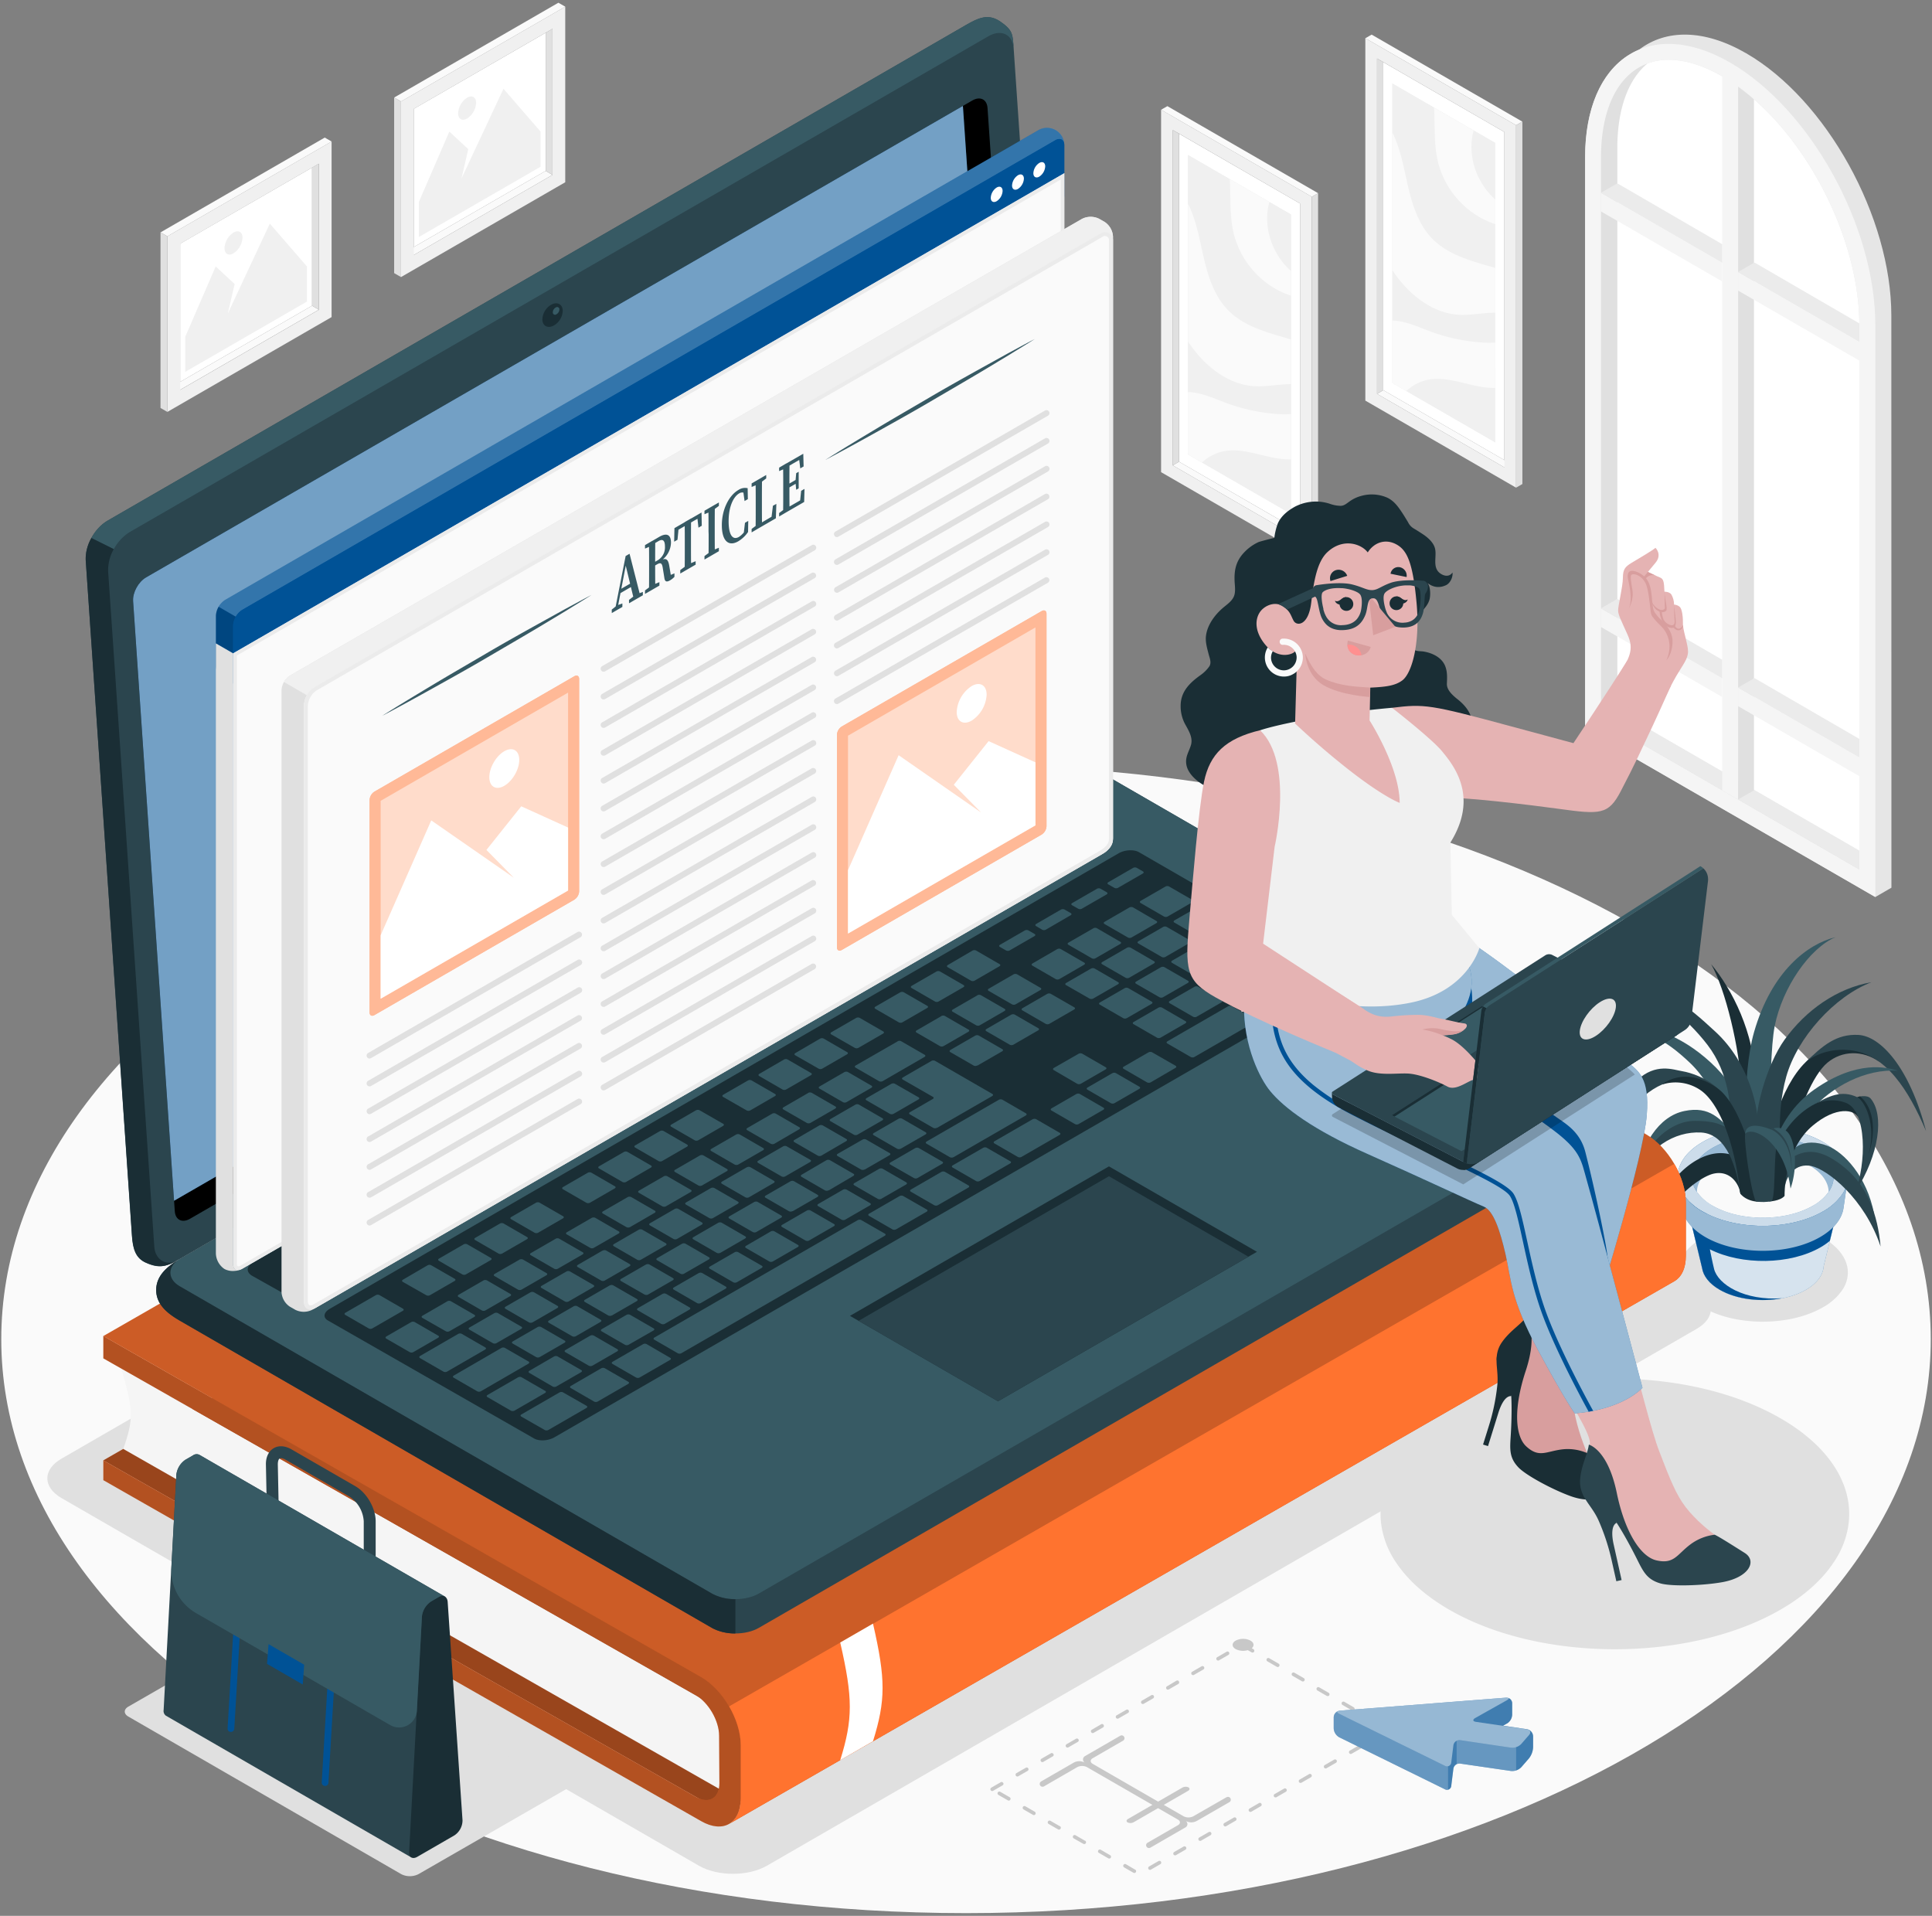 <svg xmlns="http://www.w3.org/2000/svg" width="354" height="351" fill="none"><rect width="100%" height="100%" fill="#808080" stroke="none"/><g clip-path="url(#a)"><path d="M177.002 350.5c97.627 0 176.77-47.075 176.77-105.145 0-58.07-79.143-105.145-176.77-105.145-97.627 0-176.77 47.075-176.77 105.145 0 58.07 79.143 105.145 176.77 105.145Z" fill="#FAFAFA"></path><path d="M338.472 234.201a5.828 5.828 0 0 1-.935 2.18 10.38 10.38 0 0 1-3.519 3.127c-6.092 3.515-15.967 3.515-22.054 0a10.353 10.353 0 0 1-3.52-3.127 5.883 5.883 0 0 1-.931-2.18c-.543-2.642.947-5.397 4.458-7.422 6.088-3.519 15.963-3.519 22.054 0 3.504 2.025 4.99 4.78 4.447 7.422ZM338.528 280.288a16.208 16.208 0 0 1-2.581 6.002c-2.079 3.139-5.319 6.08-9.7 8.609-16.765 9.676-43.96 9.676-60.726 0-4.369-2.529-7.609-5.47-9.7-8.609a16.305 16.305 0 0 1-2.565-6.002c-1.493-7.274 2.604-14.859 12.269-20.438 16.766-9.7 43.961-9.7 60.726 0 9.673 5.579 13.77 13.164 12.277 20.438ZM76.67 343.361l30.411-17.498c.869-.5.869-1.315 0-1.816L57.067 295.17a3.503 3.503 0 0 0-3.15 0l-30.404 17.498c-.869.504-.869 1.319 0 1.82l50.014 28.873a3.5 3.5 0 0 0 3.142 0Z" fill="#E0E0E0"></path><path d="M128.049 341.806 11.261 274.453c-3.45-1.994-3.45-5.222 0-7.212l170.36-98.36c3.449-1.99 9.04-1.99 12.489 0l116.789 67.353c3.449 1.99 3.449 5.218 0 7.212l-170.36 98.36c-3.449 1.99-9.04 1.99-12.49 0Z" fill="#E0E0E0"></path><path d="M346.55 57.83c0-18.067-11.9-39.573-26.582-48.062-7.76-4.485-14.744-4.415-19.621-.679-6.045 2.51-9.913 9.46-9.913 19.756V133.65l53.179 30.693 2.953-1.708-.016-104.803Z" fill="#E6E6E6"></path><path d="M343.613 164.342V59.538c0-18.072-11.904-39.573-26.582-48.062-14.678-8.49-26.582-.699-26.582 17.37v104.803l53.164 30.693Z" fill="#F5F5F5"></path><path d="M340.688 59.538v99.768l-47.336-27.337V28.849c0-9.032 3.177-15.26 8.536-17.222a10.94 10.94 0 0 1 3.88-.671c3.026 0 6.328 1.016 9.824 3.037 13.828 8 25.096 28.427 25.096 45.545Z" fill="#E0E0E0"></path><path d="m293.34 131.969 3.003-1.731 44.345 25.607v3.46l-47.348-27.336Z" fill="#EBEBEB"></path><path d="M340.688 59.538v96.307l-44.344-25.607V27.111c0-7.178 2.017-12.586 5.529-15.484a10.94 10.94 0 0 1 3.88-.671c3.026 0 6.328 1.016 9.824 3.037 13.844 8 25.111 28.427 25.111 45.545Z" fill="#fff"></path><path d="m318.467 146.475-2.906-1.68V12.945h2.906v133.53Z" fill="#F5F5F5"></path><path d="M321.377 18.199v126.6l-2.906 1.672V15.879a37.031 37.031 0 0 1 2.906 2.32Z" fill="#E0E0E0"></path><path d="m293.34 111.456 22.221 12.83v3.411L293.34 114.87v-3.414Z" fill="#F5F5F5"></path><path d="m296.343 109.726-3.003 1.73 22.221 12.83v-3.41l-19.218-11.15Z" fill="#EBEBEB"></path><path d="m318.467 125.963 22.221 12.826v3.411l-22.221-12.827v-3.41Z" fill="#F5F5F5"></path><path d="m321.47 124.232-3.003 1.731 22.221 12.826v-3.41l-19.218-11.147Z" fill="#EBEBEB"></path><path d="m293.34 35.32 22.221 12.83v3.41L293.34 38.735V35.32Z" fill="#F5F5F5"></path><path d="m296.343 33.59-3.003 1.73 22.221 12.83v-3.41l-19.218-11.15Z" fill="#EBEBEB"></path><path d="m318.467 49.826 22.221 12.827v3.41L318.467 53.24v-3.414Z" fill="#F5F5F5"></path><path d="m321.47 48.097-3.003 1.73 22.221 12.827v-3.41L321.47 48.096Z" fill="#EBEBEB"></path><path d="m74.576 45.974 1.242.741 25.414-14.673-1.238-.741-25.418 14.673Z" fill="#FAFAFA"></path><path d="M99.993 31.3 75.816 45.257V19.941L99.993 5.993v25.308Z" fill="#fff"></path><path d="m103.57 1.222-30.093 17.37v32.17L103.57 33.39V1.222Zm-2.328 30.82L75.828 46.716v-26.77l25.414-14.674v26.77Z" fill="#F0F0F0"></path><path d="m101.232 32.042-1.238-.741V5.993l1.238-.725v26.774Z" fill="#E0E0E0"></path><path d="M103.571 1.222 102.314.5 72.221 17.87l1.257.721 30.093-17.37Z" fill="#FAFAFA"></path><path d="m72.22 17.87 1.258.722v32.17l-1.257-.721v-32.17Z" fill="#E0E0E0"></path><path d="m99.049 30.545-22.291 12.87V36.98l5.572-12.869 3.472 3.217-1.25 5.393 7.699-16.458 6.797 7.848v6.433Z" fill="#F0F0F0"></path><path d="M85.588 17.898a3.643 3.643 0 0 0-1.648 2.855c0 1.052.737 1.479 1.648.955a3.643 3.643 0 0 0 1.65-2.856c.003-1.051-.734-1.478-1.65-.954Z" fill="#F0F0F0"></path><path d="m31.766 70.68 1.241.737 25.414-14.673-1.237-.737L31.766 70.68Z" fill="#FAFAFA"></path><path d="M57.182 56.007 33.006 69.962V44.643l24.176-13.944v25.308Z" fill="#fff"></path><path d="M60.76 25.924 30.665 43.297v32.171l30.093-17.373V25.924ZM58.43 56.756 33.017 71.43V44.66l25.414-14.673v26.77Z" fill="#F0F0F0"></path><path d="m58.421 56.744-1.237-.737V30.699l1.237-.725v26.77Z" fill="#E0E0E0"></path><path d="m60.76 25.924-1.26-.718-30.09 17.37 1.257.721 30.094-17.373Z" fill="#FAFAFA"></path><path d="m29.41 42.576 1.257.722v32.167l-1.257-.718v-32.17Z" fill="#E0E0E0"></path><path d="m56.24 55.251-22.29 12.87v-6.437l5.57-12.865 3.473 3.216-1.249 5.393 7.698-16.458 6.798 7.849v6.432Z" fill="#F0F0F0"></path><path d="M42.784 42.602a3.643 3.643 0 0 0-1.65 2.856c0 1.052.738 1.479 1.65.95a3.64 3.64 0 0 0 1.649-2.855c0-1.051-.745-1.474-1.65-.95Z" fill="#F0F0F0"></path><path d="m276.782 84.948-1.137.679-23.327-13.467 1.137-.679 23.327 13.467Z" fill="#FAFAFA"></path><path d="m253.455 71.481 22.19 12.811V24.187l-22.19-12.803V71.48Z" fill="#fff"></path><path d="m250.172 73.397 27.618 15.95V22.949L250.172 7.003v66.394Zm2.146-62.677 23.326 13.466v61.44L252.318 72.16V10.72Z" fill="#F0F0F0"></path><path d="m252.318 72.16 1.137-.68V11.384l-1.137-.663v61.44Z" fill="#E0E0E0"></path><path d="m250.172 7.003 1.156-.66 27.618 15.943-1.156.66-27.618-15.943Z" fill="#FAFAFA"></path><path d="m278.947 22.285-1.156.66v66.398l1.156-.664V22.285Z" fill="#E0E0E0"></path><path d="m255.119 70.154 18.861 10.89V26.192l-18.861-10.89v54.852Z" fill="#F0F0F0"></path><path d="m255.119 70.154 18.861 10.89V26.192l-18.861-10.89v54.852Z" fill="#F0F0F0"></path><path d="M273.98 62.752c-.898.064-1.8.056-2.697-.024a33.727 33.727 0 0 1-9.184-1.998c-2.281-.841-4.563-1.94-6.984-2.002v11.426l2.553 1.475a8.645 8.645 0 0 1 3.492-1.94c3.636-.958 7.372.873 11.097 1.3.567.061 1.137.09 1.707.085l.016-8.322ZM273.978 49.091c-4.218-1.245-8.536-2.285-11.559-5.381-2.429-2.495-3.573-5.952-4.372-9.343-.8-3.39-1.347-6.886-2.879-10.01l-.051-.088v25.218c.237.353.474.706.726 1.047 2.77 3.756 6.852 6.89 11.512 7.135 2.192.113 4.454-.388 6.623-.388v-8.19ZM273.979 36.543c-3.236-2.855-4.967-7.433-4.179-11.701.058-.314.132-.629.213-.939l-7.255-4.19a63 63 0 0 1 .066 1.428c.074 2.774 0 5.579.593 8.279a16.282 16.282 0 0 0 8.269 10.685c.738.379 1.505.7 2.293.958v-4.52ZM239.352 98.053l-1.137.678-23.326-13.466 1.137-.68 23.326 13.468Z" fill="#FAFAFA"></path><path d="m216.027 84.586 22.19 12.807V37.288l-22.19-12.8v60.098Z" fill="#fff"></path><path d="m212.744 86.503 27.618 15.941V36.05l-27.618-15.942v66.395Zm2.146-62.682 23.326 13.467v61.444L214.89 85.264V23.82Z" fill="#F0F0F0"></path><path d="m214.889 85.265 1.137-.68V24.49l-1.137-.668v61.444Z" fill="#E0E0E0"></path><path d="m212.744 20.109 1.152-.664 27.618 15.946-1.152.66-27.618-15.942Z" fill="#FAFAFA"></path><path d="m241.514 35.39-1.153.66v66.394l1.153-.659V35.391Z" fill="#E0E0E0"></path><path d="m217.689 83.26 18.861 10.886V39.294l-18.861-10.887V83.26Z" fill="#F0F0F0"></path><path d="m217.689 83.26 18.861 10.886V39.294l-18.861-10.887V83.26Z" fill="#F0F0F0"></path><path d="M236.552 75.857c-.905.061-1.812.054-2.716-.023a33.776 33.776 0 0 1-9.168-2.006c-2.282-.842-4.563-1.94-6.984-2.002v11.426l2.553 1.474a8.62 8.62 0 0 1 3.492-1.94c3.635-.958 7.372.87 11.096 1.296.569.062 1.14.09 1.712.086l.015-8.31ZM236.554 62.188c-4.221-1.25-8.536-2.285-11.562-5.381-2.425-2.495-3.57-5.956-4.369-9.343-.8-3.387-1.347-6.886-2.883-10.01l-.047-.093V62.58c.237.353.47.706.722 1.047 2.774 3.756 6.856 6.89 11.516 7.135 2.188.113 4.454-.388 6.623-.388v-8.186ZM236.551 49.65c-3.236-2.856-4.97-7.434-4.179-11.702.058-.318.132-.628.214-.942l-7.256-4.187c.027.477.051.955.062 1.428.078 2.77 0 5.575.598 8.28a16.253 16.253 0 0 0 8.264 10.684c.739.38 1.507.699 2.297.955V49.65Z" fill="#FAFAFA"></path><path opacity=".2" d="m203.408 339.886-1.723-.998a.338.338 0 0 0-.251-.033.338.338 0 0 0-.245.276.316.316 0 0 0 .008.13.324.324 0 0 0 .155.202l1.726.997a.317.317 0 0 0 .167.042.33.33 0 0 0 .305-.457.324.324 0 0 0-.142-.159Zm4.598 2.653-1.723-1.008a.332.332 0 0 0-.427.135.336.336 0 0 0 .093.439l1.727.997a.325.325 0 0 0 .167.043.33.33 0 0 0 .163-.617v.011Zm-1.191-29.172a.342.342 0 0 0-.2-.154.323.323 0 0 0-.25.034l-1.727.993a.348.348 0 0 0-.111.083.317.317 0 0 0-.068.12.342.342 0 0 0 .029.269c.023.04.055.075.093.102.037.027.08.047.126.056.046.01.093.01.138 0a.328.328 0 0 0 .127-.055l1.722-.994a.342.342 0 0 0 .156-.201.336.336 0 0 0-.035-.253Zm10.057 24.94-1.727.993a.332.332 0 1 0 .334.574l1.723-.993a.332.332 0 0 0 .12-.454.344.344 0 0 0-.084-.098.34.34 0 0 0-.245-.065.308.308 0 0 0-.121.043Zm-.862-30.263a.333.333 0 0 0-.454-.124l-1.722 1.021a.326.326 0 0 0-.142.16.325.325 0 0 0 .105.39.346.346 0 0 0 .37.024l1.723-.997a.328.328 0 0 0 .166-.335.329.329 0 0 0-.046-.123v-.016Zm-4.597 2.654a.336.336 0 0 0-.202-.155.336.336 0 0 0-.252.035l-1.723.993a.33.33 0 0 0-.152.374.331.331 0 0 0 .319.247.342.342 0 0 0 .167-.047l1.722-.993a.33.33 0 0 0 .121-.438v-.016Zm.861 30.262-1.727.997a.329.329 0 0 0-.155.2.33.33 0 0 0 .035.25c.021.039.05.072.085.099a.317.317 0 0 0 .246.066.355.355 0 0 0 .123-.044l1.723-.994a.33.33 0 0 0 .155-.201.33.33 0 0 0-.031-.252.336.336 0 0 0-.454-.121Zm-10.057-24.939a.314.314 0 0 0-.084-.097.342.342 0 0 0-.116-.058.331.331 0 0 0-.25.035l-1.715.997a.33.33 0 0 0-.155.2.325.325 0 0 0 .035.25c.028.051.07.093.121.122a.32.32 0 0 0 .166.045.39.39 0 0 0 .167-.043l1.722-.997a.328.328 0 0 0 .109-.454Zm-13.805 7.965a.335.335 0 0 0-.454-.12l-1.711.982a.319.319 0 0 0-.155.201.34.34 0 0 0 .034.253.33.33 0 0 0 .454.12l1.723-.993a.336.336 0 0 0 .109-.443Zm10.383 13.246-1.723-.997a.334.334 0 0 0-.252-.035.344.344 0 0 0-.117.057.339.339 0 0 0-.117.351c.024.085.08.157.156.201l1.758.997a.358.358 0 0 0 .167.043.324.324 0 0 0 .201-.069.322.322 0 0 0 .118-.177.33.33 0 0 0-.156-.371h-.035Zm-13.794-7.965-1.722-.994a.34.34 0 0 0-.253-.034.322.322 0 0 0-.201.155.338.338 0 0 0 .12.454l1.726.993a.31.31 0 0 0 .167.046.33.33 0 0 0 .316-.248.333.333 0 0 0-.153-.372Zm-1.191-2.627a.333.333 0 0 0-.328-.163.33.33 0 0 0-.122.043l-1.727.993a.335.335 0 0 0-.12.454.337.337 0 0 0 .287.167.336.336 0 0 0 .167-.047l1.723-.993a.324.324 0 0 0 .164-.198.324.324 0 0 0-.028-.256h-.016Zm5.789 5.28-1.723-.993a.334.334 0 0 0-.252-.035.333.333 0 0 0-.077.609l1.722.994c.051.03.108.046.167.046a.33.33 0 0 0 .316-.249.336.336 0 0 0-.153-.372Zm8.005-13.245a.333.333 0 0 0-.2-.155.33.33 0 0 0-.251.035l-1.726.997a.33.33 0 0 0-.155.2.324.324 0 0 0 .035.25.33.33 0 0 0 .287.167.328.328 0 0 0 .167-.043l1.722-.997a.314.314 0 0 0 .102-.083.324.324 0 0 0 .034-.371h-.015Zm-3.407 15.907-1.723-.993a.33.33 0 0 0-.486.371.34.34 0 0 0 .152.203l1.727.993c.05.031.108.047.167.047a.333.333 0 0 0 .287-.167.335.335 0 0 0-.089-.462l-.035.008Zm-1.191-13.242a.33.33 0 0 0-.45-.124l-1.727.997a.336.336 0 0 0-.155.202.334.334 0 0 0 .322.419.328.328 0 0 0 .167-.046l1.722-.998a.324.324 0 0 0 .136-.457l-.015.007Zm36.495-18.572a.331.331 0 0 0 .319-.247.332.332 0 0 0-.152-.374l-.31-.178c.5-.427.426-1.017-.229-1.393a2.973 2.973 0 0 0-2.716 0c-.745.427-.745 1.125 0 1.552a3.017 3.017 0 0 0 2.215.194l.687.388a.34.34 0 0 0 .202.05l-.016.008Zm14.942 19.62-1.711.985a.329.329 0 0 0-.139.162.33.33 0 0 0 .473.413l1.722-.994a.322.322 0 0 0 .163-.331.34.34 0 0 0-.127-.22.31.31 0 0 0-.115-.057.323.323 0 0 0-.25.034l-.016.008Zm-1.164-11.639a.333.333 0 0 0 .264-.533.314.314 0 0 0-.097-.084l-1.727-.997a.325.325 0 0 0-.45.12.333.333 0 0 0 .121.454l1.722.997a.393.393 0 0 0 .198.016l-.031.027Zm4.598 2.653a.332.332 0 0 0 .322-.417.329.329 0 0 0-.155-.199l-1.727-.998a.328.328 0 0 0-.45.121.33.33 0 0 0 .12.454l1.723.997c.063.025.132.03.198.015l-.031.027Zm-8.016 11.632-1.727.997a.314.314 0 0 0-.097.084.325.325 0 0 0-.023.366c.029.051.07.093.121.122.05.03.108.045.166.045a.39.39 0 0 0 .167-.043l1.723-.997a.33.33 0 0 0 .12-.454.314.314 0 0 0-.084-.097.33.33 0 0 0-.366-.023Zm-19.245-19.632a.335.335 0 0 0-.454-.12l-1.723.997a.332.332 0 0 0-.036.551.33.33 0 0 0 .203.066.328.328 0 0 0 .167-.043l1.723-.997a.304.304 0 0 0 .097-.085.321.321 0 0 0 .066-.246.34.34 0 0 0-.043-.123Zm31.898 10.627a.344.344 0 0 0 .165-.043.333.333 0 0 0 .001-.574l-1.726-.997a.326.326 0 0 0-.366.027.314.314 0 0 0-.084.097.33.33 0 0 0-.035.25.33.33 0 0 0 .155.2l1.723.997a.316.316 0 0 0 .159.043h.008Zm-3.45 3.697-1.726.994a.322.322 0 0 0-.163.331.34.34 0 0 0 .244.279.314.314 0 0 0 .252-.036l1.723-.993a.336.336 0 0 0 .155-.202.334.334 0 0 0-.035-.252.33.33 0 0 0-.203-.159.322.322 0 0 0-.255.038h.008Zm5.044-2.533a.33.33 0 0 0-.45-.124l-1.726.997a.338.338 0 0 0-.14.161.338.338 0 0 0 .105.39.34.34 0 0 0 .201.07.336.336 0 0 0 .167-.047l1.723-.997a.34.34 0 0 0 .096-.085.298.298 0 0 0 .056-.116.307.307 0 0 0 .007-.128.308.308 0 0 0-.043-.121h.004Zm-28.902-14.46a.348.348 0 0 0-.085-.098.344.344 0 0 0-.246-.065.334.334 0 0 0-.123.043l-1.723.997a.315.315 0 0 0-.154.2.308.308 0 0 0-.008.128c.005.043.02.085.042.122a.322.322 0 0 0 .287.167.39.39 0 0 0 .167-.043l1.723-.997a.33.33 0 0 0 .12-.454Zm.861 30.262-1.726.997a.336.336 0 0 0-.155.202.328.328 0 0 0 .156.373.316.316 0 0 0 .332-.001l1.723-.997a.33.33 0 0 0 .155-.199.33.33 0 0 0-.119-.348.312.312 0 0 0-.115-.058.336.336 0 0 0-.251.031Zm-4.597 2.658-1.727.993a.327.327 0 0 0-.163.331.334.334 0 0 0 .33.29.34.34 0 0 0 .167-.047l1.722-.993a.331.331 0 0 0 .124-.454.319.319 0 0 0-.201-.155.336.336 0 0 0-.252.035Zm12.644-30.239a.345.345 0 0 0 .288-.167.328.328 0 0 0-.023-.368.336.336 0 0 0-.098-.086l-1.726-.993a.317.317 0 0 0-.122-.042.312.312 0 0 0-.129.008.31.31 0 0 0-.115.057.314.314 0 0 0-.084.097.323.323 0 0 0-.035.252.319.319 0 0 0 .155.202l1.723.993c.05.031.108.047.166.047Zm1.164 22.274-1.726.997a.319.319 0 0 0-.155.202.33.33 0 0 0 .237.404.34.34 0 0 0 .252-.032l1.722-.997a.333.333 0 0 0 .123-.452.333.333 0 0 0-.453-.122Zm-4.597 2.653-1.727.997a.336.336 0 0 0-.155.202.336.336 0 0 0 .035.252.327.327 0 0 0 .287.163.327.327 0 0 0 .167-.042l1.722-.997a.33.33 0 0 0 .123-.452.33.33 0 0 0-.452-.123Zm8.047-22.273a.334.334 0 0 0 .167-.621l-1.727-.993a.33.33 0 0 0-.25-.035.325.325 0 0 0-.2.155.334.334 0 0 0-.035.252.344.344 0 0 0 .057.117c.027.034.06.063.098.085l1.723.993a.351.351 0 0 0 .151.047h.016ZM224.736 329.263l-6.083 3.492a1.946 1.946 0 0 1-1.781 0l-3.628-2.088 4.442-2.564c.33-.19.361-.477.078-.644a1.263 1.263 0 0 0-1.113.043l-4.447 2.568-11.989-6.921c-.493-.284-.493-.745 0-1.029l5.564-3.212a.521.521 0 0 0-.52-.904l-6.472 3.74a.695.695 0 0 0 0 1.203 2.076 2.076 0 0 0-2.08 0l-5.944 3.429a.527.527 0 0 0 0 .904.538.538 0 0 0 .52 0l6.103-3.526a1.969 1.969 0 0 1 1.781 0l11.989 6.913-4.462 2.577c-.329.186-.36.477-.073.64a1.227 1.227 0 0 0 1.109-.043l4.466-2.576 3.636 2.099c.493.283.493.745 0 1.028l-5.584 3.224a.52.52 0 0 0 .52.9l6.465-3.732a.7.7 0 0 0 .336-.572.685.685 0 0 0-.302-.592 2.12 2.12 0 0 0 2.045-.023l5.96-3.434a.523.523 0 0 0 .179-.704.522.522 0 0 0-.699-.196h-.016Z" fill="#000"></path><path d="m275.949 311.024-30.435 2.378a1.26 1.26 0 0 0-1.137 1.234v2.01a2 2 0 0 0 1.024 1.645l19.35 9.517a.783.783 0 0 0 .759.01.777.777 0 0 0 .405-.643l.388-3.103a1.11 1.11 0 0 1 .834-.945c.144-.036.295-.044.442-.021l9.297 1.354a2.338 2.338 0 0 0 1.878-.699l1.412-1.629a3.565 3.565 0 0 0 .745-2.006v-2.01a1.365 1.365 0 0 0-1.129-1.311l-4.373-.644.835-.47a1.993 1.993 0 0 0 .834-1.61v-2.009a1.038 1.038 0 0 0-.334-.773 1.044 1.044 0 0 0-.795-.275Z" fill="#005296"></path><path opacity=".25" d="m275.949 311.024-30.435 2.378a1.26 1.26 0 0 0-1.137 1.234v2.01a2 2 0 0 0 1.024 1.645l19.35 9.517a.783.783 0 0 0 .759.01.777.777 0 0 0 .405-.643l.388-3.103a1.11 1.11 0 0 1 .834-.945c.144-.036.295-.044.442-.021l9.297 1.354a2.338 2.338 0 0 0 1.878-.699l1.412-1.629a3.565 3.565 0 0 0 .745-2.006v-2.01a1.365 1.365 0 0 0-1.129-1.311l-4.373-.644.835-.47a1.993 1.993 0 0 0 .834-1.61v-2.009a1.038 1.038 0 0 0-.334-.773 1.044 1.044 0 0 0-.795-.275Z" fill="#fff"></path><path opacity=".2" d="M277.799 320.072v4.268c-.295.107-.61.148-.923.12l-9.312-1.37a1.104 1.104 0 0 0-.664.128v-4.31c.205-.103.437-.14.664-.105l9.312 1.389c.313.03.629-.011.923-.12ZM265.329 323.602v4.295a.925.925 0 0 1-.578-.089l-19.35-9.513a2.007 2.007 0 0 1-1.028-1.649v-2.01a1.29 1.29 0 0 1 .695-1.114c-.144.121-.028.295.333.478l19.35 9.509c.177.095.38.127.578.093Z" fill="#fff"></path><path opacity=".45" d="m275.949 311.024-30.435 2.378c-.628.051-.679.315-.112.594l19.349 9.513a.773.773 0 0 0 1.045-.256.77.77 0 0 0 .119-.372l.388-3.104a1.12 1.12 0 0 1 1.277-.966l9.296 1.381a2.319 2.319 0 0 0 1.878-.698l1.413-1.63c.411-.477.24-.939-.388-1.032l-9.312-1.37c-.625-.089-.683-.415-.132-.725l5.731-3.22c.578-.33.512-.54-.117-.493Z" fill="#fff"></path><path d="M337.019 220.225h-28.052l2.902 12.081c.221 1.459 1.292 2.879 3.224 3.996 4.361 2.518 11.435 2.518 15.8 0 2.079-1.202 3.154-2.754 3.251-4.33l2.875-11.747Z" fill="#005296"></path><path opacity=".6" d="M337.019 220.225h-28.052l2.902 12.081c.221 1.459 1.292 2.879 3.224 3.996 4.361 2.518 11.435 2.518 15.8 0 2.079-1.202 3.154-2.754 3.251-4.33l2.875-11.747Z" fill="#fff"></path><path opacity=".6" d="M337.019 220.225h-28.052l2.902 12.081c.221 1.459 1.292 2.879 3.224 3.996 4.361 2.518 11.435 2.518 15.8 0 2.079-1.202 3.154-2.754 3.251-4.33l2.875-11.747Z" fill="#fff"></path><path d="M333.597 228.505c.592-.34 1.154-.73 1.68-1.164l1.579-6.471c-.817.9-1.775 1.661-2.836 2.254-5.917 3.418-15.404 3.492-21.522.279l.714-2.879-.222-.302h-4.023l2.898 12.073c.221 1.459 1.292 2.879 3.224 3.997 3.104 1.792 7.59 2.3 11.485 1.551-6.984.52-11.783-2.533-12.501-5.35-.287-1.125-.776-3.612-.776-3.612 5.828 2.957 14.721 2.852 20.3-.376Z" fill="#005296"></path><path d="M338.474 216.648a5.86 5.86 0 0 1-.935 2.18 10.383 10.383 0 0 1-3.519 3.128c-6.092 3.515-15.967 3.515-22.055 0a10.372 10.372 0 0 1-3.519-3.128 5.916 5.916 0 0 1-.931-2.18c-.543-2.642.947-5.397 4.458-7.422 6.088-3.519 15.963-3.519 22.054 0 3.504 2.025 4.99 4.78 4.447 7.422Z" fill="#005296"></path><path opacity=".8" d="M338.474 216.648a5.86 5.86 0 0 1-.935 2.18 10.383 10.383 0 0 1-3.519 3.128c-6.092 3.515-15.967 3.515-22.055 0a10.372 10.372 0 0 1-3.519-3.128 5.916 5.916 0 0 1-.931-2.18c-.543-2.642.947-5.397 4.458-7.422 6.088-3.519 15.963-3.519 22.054 0 3.504 2.025 4.99 4.78 4.447 7.422Z" fill="#fff"></path><path d="M337.539 218.829a10.38 10.38 0 0 1-3.519 3.127c-6.092 3.515-15.966 3.515-22.054 0a10.34 10.34 0 0 1-3.519-3.127 5.88 5.88 0 0 1-.931-2.181l.694 4.757c.314 1.913 1.742 3.775 4.268 5.242 5.82 3.348 15.21 3.348 21.014 0 2.507-1.448 3.931-3.29 4.268-5.176l.039-.244.667-4.579a5.84 5.84 0 0 1-.927 2.181Z" fill="#005296"></path><path opacity=".6" d="M337.539 218.829a10.38 10.38 0 0 1-3.519 3.127c-6.092 3.515-15.966 3.515-22.054 0a10.34 10.34 0 0 1-3.519-3.127 5.88 5.88 0 0 1-.931-2.181l.694 4.757c.314 1.913 1.742 3.775 4.268 5.242 5.82 3.348 15.21 3.348 21.014 0 2.507-1.448 3.931-3.29 4.268-5.176l.039-.244.667-4.579a5.84 5.84 0 0 1-.927 2.181Z" fill="#fff"></path><path d="M332.18 210.285c-5.075-2.933-13.305-2.933-18.376 0-2.871 1.66-4.117 3.88-3.74 6.06.291 1.661 1.552 3.274 3.74 4.547 5.071 2.929 13.301 2.929 18.376 0 2.2-1.273 3.449-2.887 3.736-4.543.38-2.165-.861-4.404-3.736-6.064Z" fill="#005296"></path><path opacity=".6" d="M332.18 210.285c-5.075-2.933-13.305-2.933-18.376 0-2.871 1.66-4.117 3.88-3.74 6.06.291 1.661 1.552 3.274 3.74 4.547 5.071 2.929 13.301 2.929 18.376 0 2.2-1.273 3.449-2.887 3.736-4.543.38-2.165-.861-4.404-3.736-6.064Z" fill="#fff"></path><path d="M310.922 218.355a8.771 8.771 0 0 0 2.883 2.538c5.071 2.929 13.3 2.929 18.375 0a8.761 8.761 0 0 0 2.883-2.538c-.038-1.757-1.214-3.491-3.53-4.842-4.719-2.715-12.366-2.715-17.073 0-2.324 1.343-3.499 3.089-3.538 4.842Z" fill="#FAFAFA"></path><path d="M319.068 199.45c-.244-7.166-2.945-18.309-5.537-22.805 3.923 4.694 7.853 12.562 8.148 21.202l-2.611 1.603Z" fill="#1A2E35"></path><path d="M326.852 214.919c.24-4.986 3.903-6.596 8.031-4.986 2.933 1.164 7.17 5.514 8.509 12.458-1.311-3.585-10.829-15.658-16.54-7.472Z" fill="#375A64"></path><path d="M327.069 217.316c.236-1.854 1.905-4.295 4.823-3.693 2.917.601 9.773 5.959 12.687 14.743-.531-5.902-2.444-10.988-6.386-14.282-3.942-3.294-6.806-3.806-9.7-2.095-2.468 1.471-1.424 5.327-1.424 5.327Z" fill="#2B454E"></path><path d="M321.839 219.706c-2.371-7.922-2.716-22.654-.443-30.619 3.228-11.251 9.921-16.186 14.919-17.385-4.73 1.99-9.723 9.207-11.132 16.264-1.408 7.057-.582 31.74-.582 31.74h-2.762Z" fill="#375A64"></path><path d="M323.787 211.994c.307-4.431 2.891-14.262 8.016-18.235 5.126-3.973 10.837-1.312 12.564.776-3.104-2.173-6.829-2.076-9.522.151-2.693 2.227-5.432 8.9-6.809 15.24l-4.249 2.068Z" fill="#1A2E35"></path><path d="M330.756 194.694c3.224-3.162 5.742-5.296 9.743-5.09 4 .205 9.335 5.792 12.416 17.629-3.201-7.519-7.341-14.13-13.968-14.836-5.211-.555-8.191 2.297-8.191 2.297Z" fill="#2B454E"></path><path d="M294.725 187.663c5.886-.388 12.028 1.284 17.716 6.099 5.688 4.815 7.919 10.177 8.776 15.659l-3.534-.578s-2.949-9.312-8.063-14.15c-4.551-4.302-7.911-6.025-14.895-7.03Z" fill="#375A64"></path><path d="M322.107 207.19c.275-3.996-1.607-12.415-7.718-18.103-6.111-5.688-8.318-6.937-14.612-8.535 3.353 1.552 9.052 5.606 13.095 10.89 4.043 5.284 4.226 11.546 4.226 13.905.69 1.843 3.17 5.703 5.009 1.843Z" fill="#2B454E"></path><path d="M321.839 209.157c-.799-5.094 1.94-14.212 5.145-18.673 3.88-5.397 9.588-9.44 15.928-10.538-6.79 2.6-13.619 10.177-15.621 17.319-2.002 7.143-.838 14.538-.838 14.538l-4.614-2.646Z" fill="#2B454E"></path><path d="M324.004 219.707c-.862-4.761.655-14.677 8.493-20.136s13.254-4.023 15.311-3.402c-6.069-.412-12.16 2.968-15.881 7.146-2.588 2.902-5.017 7.659-5.165 15.519l-2.758.873Z" fill="#375A64"></path><path d="M324.111 220.121s2.052-.054 2.875-1.016c0-3.077.826-9.238 5.149-12.873 4.322-3.636 7.682-2.941 8.361-1.513 0-2.096-2.63-3.958-5.552-3.337-4.881 1.036-11.753 7.344-10.833 18.739Z" fill="#1A2E35"></path><path d="M332.4 202.321c2.658-1.447 4.94-2.692 7.904-1.311.132-.078 1.82-.505 2.456.252 2.479 2.925 1.676 10.196-2.86 17.168 2.092-5.226 2.189-14.875-1.668-16.38-3.022-1.18-5.832.271-5.832.271Z" fill="#2B454E"></path><path d="M340.303 201.01c1.191.551 3.643 4.737 2.06 10.568 1.471-4.407.947-8.648-1.533-10.704a2.74 2.74 0 0 0-.527.136ZM318.889 218.698c-.236-1.858-1.905-4.295-4.822-3.694-2.918.602-9.774 5.96-12.688 14.744.531-5.902 2.681-10.864 6.208-14.577 3.174-3.344 7.329-4.95 10.631-3.181 3.302 1.769.671 6.708.671 6.708Z" fill="#1A2E35"></path><path d="M317.683 207.586c-2.561-2.557-4.349-5.013-9.056-4.039-4.706.974-7.931 6.072-9.211 12.993.799-2.669 3.224-8.772 8.032-9.808 4.807-1.035 7.162-.679 10.235.854Z" fill="#375A64"></path><path d="M318.89 218.698c-.671-4.516-2.386-10.957-7.194-11.213-4.807-.256-10.088 2.763-12.28 9.056 1.129-5.731 6.006-11.189 11.105-11.189 5.098 0 10.088 1.098 11.318 14.386l-2.949-1.04ZM314.839 199.531c-2.045-2.044-4.993-3.011-6.627-3.282-1.633-.272-4.823-1.552-8.233 1.641-3.411 3.193-6.984 10.592-5.727 15.775.543-5.501 7.934-20.943 20.587-14.134Z" fill="#2B454E"></path><path d="M322.521 220.172c0-4.19-3.057-17.459-7.892-20.846-6.045-4.233-10.088-.629-10.088-.629a8.086 8.086 0 0 1 7.205 1.145c3.104 2.281 6.03 8.958 7.143 18.855 0 0 1.056 1.498 3.632 1.475Z" fill="#1A2E35"></path><path d="M319.778 207.703c-.295 1.226.977 10.355 1.94 12.415.968.15 1.955.133 2.917-.051.924-1.594.031-11.93 1.797-12.124-1.354-.652-6.018-2.351-6.654-.24Z" fill="#2B454E"></path><path d="M319.777 207.702c1.424-1.47 7.213 1.42 8.3 10.049 1.443-4.093.803-9.153-.644-10.437a2.603 2.603 0 0 0-2.969-.388s-4.493-1.963-4.687.776Z" fill="#375A64"></path><path d="M324.465 206.903c1.773.745 3.802 3.209 3.779 7.403.136-2.149-.279-5.917-3.321-7.585a2.783 2.783 0 0 0-.458.182Z" fill="#2B454E"></path><path d="m18.93 267.554 113.389 64.393 173.181-99.4-113.382-64.396L18.93 267.554Z" fill="#FF732F"></path><path opacity=".4" d="m18.93 267.554 113.389 64.393 173.181-99.4-113.382-64.396L18.93 267.554Z" fill="#000"></path><path d="m133.21 328.555-110.623-63.1c1.971-5.595 1.824-7.294-.388-14.743l110.119 62.642s1.436-.104.892 15.201Z" fill="#F5F5F5"></path><path d="M128.47 307.24c4.005 2.301 7.252 7.888 7.252 12.485v9.754c0 4.598-3.247 6.464-7.252 4.163L18.938 271.178v-3.616l108.531 61.63c2.402 1.381 4.346.264 4.346-2.495l-.051-8.687c0-2.758-1.94-6.11-4.353-7.491L18.937 248.862v-4.093L128.47 307.24Z" fill="#FF732F"></path><path opacity=".3" d="M128.47 307.24c4.005 2.301 7.252 7.888 7.252 12.485v9.754c0 4.598-3.247 6.464-7.252 4.163L18.938 271.178v-3.616l108.531 61.63c2.402 1.381 4.346.264 4.346-2.495l-.051-8.687c0-2.758-1.94-6.11-4.353-7.491L18.937 248.862v-4.093L128.47 307.24Z" fill="#000"></path><path d="m18.938 244.776 173.18-99.399 109.525 62.464c4.004 2.297 7.252 7.891 7.252 12.485v9.758c0 2.289-.807 3.903-2.126 4.655l-173.177 99.419c1.319-.776 2.122-2.375 2.126-4.656v-9.765c0-4.594-3.251-10.188-7.252-12.485L18.937 244.776Z" fill="#FF732F"></path><path opacity=".2" d="m18.938 244.776 173.18-99.399 109.525 62.464c4.004 2.297 7.252 7.891 7.252 12.485v9.758c0 2.289-.807 3.903-2.126 4.655l-173.177 99.419c1.319-.776 2.122-2.375 2.126-4.656v-9.765c0-4.594-3.251-10.188-7.252-12.485L18.937 244.776Z" fill="#000"></path><path d="M133.604 312.617c1.311 2.262 2.126 4.807 2.126 7.104v9.765c0 2.289-.807 3.903-2.126 4.656l173.168-99.395c1.32-.757 2.123-2.371 2.127-4.656v-9.762c0-2.296-.811-4.842-2.123-7.103l-173.172 99.391Z" fill="#FF732F"></path><path d="M289.735 222.902c2.347 10.208 2.328 14.196 0 21.684l-6.006 3.465c2.328-7.488 2.351-11.476 0-21.684l6.006-3.465ZM159.959 297.459c2.348 10.208 2.328 14.068 0 21.552l-6.006 3.469c2.328-7.488 2.351-11.349 0-21.556l6.006-3.465Z" fill="#fff"></path><path d="M28.617 236.339c0 2.576 1.94 4.229 4.307 5.602l97.509 56.292c2.378 1.373 6.235 1.373 8.613 0l157.304-90.814c2.378-1.373 4.307-3.138 4.307-5.715 0-2.576-1.94-4.174-4.307-5.548l-97.509-56.291c-2.378-1.373-6.235-1.373-8.613 0L32.924 230.678c-2.378 1.374-4.307 3.085-4.307 5.661Z" fill="#2B454E"></path><path d="m32.922 235.652 97.509 56.291c2.379 1.374 6.235 1.374 8.614 0l157.303-90.813c2.379-1.373 2.379-3.6 0-4.974l-97.508-56.291c-2.379-1.373-6.235-1.373-8.614 0L32.923 230.678c-2.379 1.374-2.379 3.601 0 4.974Z" fill="#375A64"></path><path d="M134.743 292.984v6.277a8.791 8.791 0 0 1-4.31-1.024l-97.509-56.295c-2.378-1.373-4.307-3.026-4.307-5.602 0-2.418 1.735-4.101 3.97-5.471-1.847 1.308-1.882 3.492.337 4.784l97.509 56.295a8.797 8.797 0 0 0 4.31 1.036Z" fill="#1A2E35"></path><path d="M26.742 231.346c-1.885-.87-2.397-2.371-2.58-5.013l-8.454-123.659c-.179-2.646 1.602-5.901 3.984-7.275l157.3-90.81c2.379-1.373 4.125-2.122 6.321-.62 2.297 1.571 2.242 2.328 2.425 4.978l8.45 123.655c.183 2.642-1.602 5.901-3.981 7.275L32.904 230.686c-2.379 1.373-3.725 1.781-6.162.66Z" fill="#2B454E"></path><path d="M101.109 55.768a3.228 3.228 0 0 0-1.73 2.863c.074 1.087.97 1.552 1.998 1.056a3.224 3.224 0 0 0 1.731-2.864c-.082-1.082-.974-1.556-1.999-1.055Z" fill="#1A2E35"></path><path d="M101.848 56.322a1.061 1.061 0 0 0-.559.927.408.408 0 0 0 .22.37.41.41 0 0 0 .428-.028 1.053 1.053 0 0 0 .559-.928.408.408 0 0 0-.22-.368.41.41 0 0 0-.428.027ZM185.738 8.943c-.178-2.638-2.258-3.666-4.636-2.3L23.798 97.46a8.146 8.146 0 0 0-2.949 3.166l-4.101-2.065a8.214 8.214 0 0 1 2.957-3.165l157.284-90.81c2.378-1.37 4.132-2.145 6.32-.617 2.309 1.599 2.251 2.351 2.429 4.974Z" fill="#375A64"></path><path d="M32.586 230.869c-2.165 1.28-3.54 1.439-5.82.473-1.766-.741-2.402-2.37-2.58-5.009L15.71 102.67a7.662 7.662 0 0 1 1.032-4.105l4.106 2.033a7.803 7.803 0 0 0-1.033 4.105l8.455 123.687c.167 2.452 2.281 3.682 4.315 2.479Z" fill="#1A2E35"></path><path d="m26.784 105.774 151.379-87.368c1.428-.826 2.674-.21 2.782 1.377l7.632 111.776c.109 1.587-.962 3.538-2.39 4.365L34.808 223.292c-1.428.822-2.673.205-2.782-1.382l-7.632-111.771c-.108-1.587.963-3.542 2.39-4.365Z" fill="#000"></path><path d="M26.784 105.774c-1.427.823-2.498 2.778-2.39 4.365l7.5 109.851 149.653-86.371c1.427-.822 2.498-2.778 2.39-4.361l-7.504-109.855-149.649 86.371Z" fill="#005296"></path><path opacity=".45" d="M26.784 105.774c-1.427.823-2.498 2.778-2.39 4.365l7.5 109.851 149.653-86.371c1.427-.822 2.498-2.778 2.39-4.361l-7.504-109.855-149.649 86.371Z" fill="#fff"></path><path d="m46.228 231.408 144.554-83.45a4.49 4.49 0 0 1 4.062 0l5.265 2.953c1.121.648 1.121 1.695 0 2.328L55.532 236.696a4.507 4.507 0 0 1-4.062 0l-5.242-2.941c-1.122-.648-1.122-1.699 0-2.347ZM60.425 239.781l144.549-83.454c1.122-.644 2.786-.737 3.714-.201l37.636 21.726c.927.536.776 1.498-.349 2.146l-144.399 83.333c-1.121.648-2.786.741-3.713.209l-37.788-21.621c-.927-.532-.776-1.49.35-2.138Z" fill="#1A2E35"></path><path d="m185.695 191.385 4.528-2.612c.19-.112.21-.283.039-.388l-4.33-2.502a.748.748 0 0 0-.66.023l-4.524 2.615c-.194.109-.209.28-.039.388l4.33 2.503a.73.73 0 0 0 .656-.027Zm-6.596-9.04-4.524 2.611c-.194.112-.21.283-.039.388l4.33 2.498a.721.721 0 0 0 .656 0l4.528-2.615c.19-.112.21-.279.039-.388l-4.33-2.498a.726.726 0 0 0-.687 0l.027.004Zm-14.62 8.442-7.69 4.415c-.19.113-.21.283-.039.388l4.33 2.499a.733.733 0 0 0 .66-.02l7.659-4.43c.19-.113.21-.284.039-.388l-4.33-2.499a.712.712 0 0 0-.656.031l.027.004Zm8.005-4.625-4.524 2.615c-.194.109-.21.28-.039.388l4.33 2.503a.738.738 0 0 0 .656-.024l4.528-2.614c.19-.109.209-.28.038-.388l-4.33-2.503a.729.729 0 0 0-.686.02l.027.003Zm-17.782 10.266-4.525 2.615c-.194.109-.209.279-.038.388l4.33 2.503a.735.735 0 0 0 .655-.024l4.528-2.615c.191-.108.206-.279.035-.388l-4.326-2.502a.732.732 0 0 0-.659.023Zm-6.616 3.818-4.524 2.615c-.194.108-.209.279-.039.388l4.33 2.491a.727.727 0 0 0 .656-.024l4.528-2.611c.19-.112.21-.283.039-.388l-4.33-2.498a.73.73 0 0 0-.66.007v.02Zm16.971 10.2 4.528-2.611c.19-.113.21-.284.039-.388l-4.33-2.499a.721.721 0 0 0-.66.023l-4.524 2.611c-.194.113-.209.28-.038.388l4.33 2.499a.717.717 0 0 0 .655-.043v.02Zm-6.596 3.821 4.524-2.615c.194-.108.21-.279.039-.388l-4.33-2.498a.725.725 0 0 0-.656.023l-4.547 2.6c-.19.112-.21.283-.039.387l4.334 2.499a.737.737 0 0 0 .66-.027l.015.019Zm-6.596 3.818 4.489-2.646c.194-.113.21-.283.039-.388l-4.33-2.502a.739.739 0 0 0-.656.023l-4.512 2.638c-.19.109-.21.279-.039.388l4.307 2.491a.735.735 0 0 0 .667-.023l.035.019Zm-6.615 3.818 4.524-2.611c.194-.113.209-.284.039-.388l-4.33-2.499a.716.716 0 0 0-.656.023l-4.528 2.611c-.19.113-.21.28-.039.388l4.307 2.48a.735.735 0 0 0 .648-.024l.035.02Zm33.853-26.685 4.524-2.611c.19-.113.21-.284.039-.388l-4.33-2.499a.73.73 0 0 0-.656.02l-4.528 2.614c-.19.113-.209.28-.039.388l4.33 2.499a.709.709 0 0 0 .625-.043l.035.02Zm-7.395 11.41 10.088-5.82c.194-.112.209-.283.039-.388l-10.515-6.071a.728.728 0 0 0-.656.023l-5.223 3.015c-.194.112-.209.279-.038.387l5.548 3.186c.171.101.151.271-.039.388l-4.178 2.413c-.194.109-.21.279-.039.388l4.33 2.498a.724.724 0 0 0 .648-.038l.035.019Zm-30.245-2.58-4.524 2.611c-.194.113-.21.283-.039.388l4.33 2.499a.733.733 0 0 0 .656 0l4.536-2.642c.19-.113.209-.28.038-.388l-4.33-2.499a.711.711 0 0 0-.337-.066.71.71 0 0 0-.33.097Zm-6.596 3.818-4.524 2.611c-.194.112-.21.283-.039.388l4.33 2.502a.74.74 0 0 0 .656-.023l4.528-2.615c.19-.109.209-.279.039-.388l-4.33-2.502a.724.724 0 0 0-.66.027Zm-36.616 40.772a.72.72 0 0 0 .66-.023l4.528-2.611c.194-.113.209-.28.039-.388l-4.33-2.499a.712.712 0 0 0-.656.023l-4.528 2.611c-.19.113-.21.284-.039.388l4.326 2.499Zm-16.296-10.223-4.543 2.63c-.194.109-.21.28-.04.388l4.339 2.476a.738.738 0 0 0 .655-.024l4.528-2.611c.19-.112.21-.283.04-.388l-4.33-2.498a.717.717 0 0 0-.664.027h.015Zm8.37 7.674a.733.733 0 0 0 .659-.023l4.524-2.611c.194-.113.21-.284.039-.388l-4.33-2.503a.738.738 0 0 0-.656.024l-4.528 2.614c-.19.109-.21.28-.039.388l4.33 2.499Zm18.235 4.105 4.528-2.615c.191-.109.21-.28.039-.388l-4.33-2.503a.731.731 0 0 0-.659.024l-4.525 2.615c-.194.108-.209.279-.038.388l4.33 2.502a.721.721 0 0 0 .671-.039l-.016.016Zm-7.271 3.841a.727.727 0 0 0 .656-.024l4.528-2.611c.19-.112.21-.283.039-.388l-4.33-2.498a.731.731 0 0 0-.66 0l-4.509 2.619c-.194.108-.209.279-.038.388l4.314 2.514Zm-12.753-19.422-4.497 2.599c-.194.109-.21.279-.04.388l4.308 2.491a.726.726 0 0 0 .656-.023l4.527-2.615c.19-.109.21-.28.04-.388l-4.33-2.503a.752.752 0 0 0-.649.035l-.015.016Zm33.077-19.093-4.528 2.612c-.19.112-.21.279-.039.387l4.33 2.499a.721.721 0 0 0 .66-.023l4.524-2.611c.194-.113.209-.28.039-.388l-4.33-2.499a.725.725 0 0 0-.641.008l-.015.015Zm-26.462 15.275-4.516 2.596c-.194.112-.21.283-.039.388l4.33 2.498a.724.724 0 0 0 .656-.019l4.528-2.615c.19-.109.209-.28.039-.388l-4.33-2.499a.743.743 0 0 0-.652.023l-.016.016Zm33.077-19.096-4.528 2.615c-.194.108-.209.279-.039.388l4.331 2.498a.721.721 0 0 0 .655-.023l4.528-2.611c.194-.112.21-.283.039-.388l-4.33-2.502a.74.74 0 0 0-.64.007l-.016.016Zm-13.215 7.62-4.528 2.611c-.19.112-.21.283-.039.388l4.33 2.498a.73.73 0 0 0 .66 0l4.524-2.615c.194-.108.209-.279.039-.388l-4.33-2.494a.721.721 0 0 0-.656 0Zm-6.616 3.817-4.524 2.615c-.194.109-.213.28-.038.388l4.33 2.491a.721.721 0 0 0 .655-.023l4.524-2.611c.194-.113.21-.283.039-.388l-4.326-2.503a.748.748 0 0 0-.66.035v-.004Zm-6.596 3.822-4.524 2.611c-.194.113-.21.279-.038.388l4.33 2.499a.722.722 0 0 0 .655-.024l4.528-2.611c.19-.112.21-.283.039-.388l-4.33-2.498a.726.726 0 0 0-.679.027l.019-.004Zm30.202 2.561 4.525-2.615c.194-.109.213-.28.042-.388l-4.33-2.503a.744.744 0 0 0-.659.023l-4.525 2.615c-.194.109-.209.28-.038.388l4.33 2.503a.73.73 0 0 0 .636-.02l.019-.003Zm61.693-55.621-4.509 2.612c-.19.112-.209.283-.039.388l4.307 2.49a.734.734 0 0 0 .66-.019l4.524-2.615c.194-.109.209-.279.039-.388l-4.33-2.499a.726.726 0 0 0-.652.031Zm-8.001 4.621-4.524 2.615c-.194.109-.209.28-.039.388l4.319 2.491a.732.732 0 0 0 .659-.023l4.524-2.611c.194-.113.21-.284.039-.388l-4.33-2.499a.737.737 0 0 0-.648.027Zm14.624-8.438-4.536 2.611c-.19.112-.209.279-.039.388l4.33 2.498a.722.722 0 0 0 .66-.023l4.524-2.611c.194-.112.21-.283.039-.388l-4.33-2.51a.715.715 0 0 0-.656.035h.008Zm-36.565 33.963 4.528-2.615c.19-.108.209-.279.038-.388l-4.353-2.491a.733.733 0 0 0-.66.024l-4.524 2.611c-.194.112-.209.283-.038.388l4.33 2.502a.732.732 0 0 0 .671-.031h.008Zm43.844-37.808a.748.748 0 0 0-.66.023l-4.539 2.623c-.191.109-.21.279-.039.388l4.33 2.499a.738.738 0 0 0 .656-.024l4.528-2.611c.19-.112.209-.283.038-.388l-4.314-2.51ZM138.6 225.705l4.524-2.615c.194-.109.209-.28.038-.388l-4.33-2.499a.72.72 0 0 0-.655.024l-4.528 2.611c-.191.112-.21.283-.035.388l4.326 2.498a.731.731 0 0 0 .66-.019Zm81.119-46.833 4.524-2.618c.194-.109.21-.28.039-.388l-4.33-2.503a.74.74 0 0 0-.656.023l-4.528 2.615c-.19.109-.209.28-.035.388l4.33 2.507a.74.74 0 0 0 .656-.024Zm-12.804.249 4.524-2.615c.194-.109.21-.28.039-.388l-4.33-2.503a.727.727 0 0 0-.656.024l-4.524 2.615c-.19.112-.21.283-.039.387l4.33 2.503a.748.748 0 0 0 .66-.023h-.004Zm6.848-9.312a.71.71 0 0 0-.656.024l-4.52 2.611c-.19.112-.209.283-.039.388l4.331 2.498a.728.728 0 0 0 .659-.019l4.524-2.615c.194-.113.21-.28.039-.388l-4.338-2.499Zm1.393-.803 10.503 6.084a.745.745 0 0 0 .66 0l4.524-2.615c.194-.109.21-.28.039-.388l-10.515-6.068a.723.723 0 0 0-.656.019l-4.528 2.588c-.174.109-.194.279-.023.38h-.004Zm-15.279 8.462-4.524 2.615c-.194.108-.214.279-.039.388l4.349 2.491a.74.74 0 0 0 .656-.024l4.524-2.611c.194-.112.213-.283.039-.388l-4.326-2.502a.744.744 0 0 0-.676.031h-.003Zm-49.781 28.741-4.528 2.634c-.19.113-.209.28-.039.388l4.33 2.499a.734.734 0 0 0 .66-.023l4.524-2.639c.194-.112.21-.283.039-.388l-4.33-2.498a.726.726 0 0 0-.656.027Zm62.371-23.496a.728.728 0 0 0 .656-.023l4.528-2.611c.19-.113.209-.283.039-.388l-4.33-2.499a.733.733 0 0 0-.66.02l-4.524 2.615c-.194.108-.21.279-.039.388l4.33 2.498Zm-55.756 19.678-4.528 2.615c-.19.109-.209.28-.038.388l4.33 2.503a.72.72 0 0 0 .655-.024l4.528-2.611c.194-.112.21-.283.039-.388l-4.326-2.506a.733.733 0 0 0-.66.023Zm-51.844 42.429a.732.732 0 0 0 .659-.023l4.509-2.611c.194-.113.209-.283.039-.388l-4.307-2.491a.722.722 0 0 0-.656.02l-4.528 2.615c-.19.108-.209.279-.039.388l4.323 2.49Zm-7.69-8.042-4.529 2.611c-.19.112-.209.283-.038.388l4.33 2.502a.746.746 0 0 0 .66-.023l4.523-2.615c.194-.109.21-.279.039-.388l-4.33-2.499a.724.724 0 0 0-.655.024Zm14.961 4.217 4.528-2.615c.19-.109.209-.279.039-.388l-4.342-2.506a.734.734 0 0 0-.66.023l-4.524 2.615c-.19.108-.209.279-.039.388l4.33 2.502a.729.729 0 0 0 .668-.035v.016Zm6.615-3.829 4.528-2.615c.19-.113.21-.28.039-.388l-4.33-2.499a.734.734 0 0 0-.66.023l-4.524 2.611c-.194.113-.209.284-.039.388l4.331 2.48a.726.726 0 0 0 .655 0Zm6.596-3.822 4.528-2.611c.19-.113.21-.283.039-.388l-4.311-2.491a.72.72 0 0 0-.659.023l-4.524 2.612c-.194.108-.21.279-.039.387l4.33 2.499a.727.727 0 0 0 .656-.035l-.02.004Zm-21.577-.388-4.528 2.611c-.19.113-.209.283-.038.388l4.33 2.499a.72.72 0 0 0 .659-.024l4.525-2.611c.194-.112.209-.279.038-.388l-4.33-2.498a.706.706 0 0 0-.636.011l-.02.012Zm6.597-3.822-4.49 2.6c-.194.109-.209.279-.038.388l4.33 2.498a.721.721 0 0 0 .655-.023l4.528-2.611c.19-.112.21-.283.039-.388l-4.33-2.498a.718.718 0 0 0-.64.023l-.054.011Zm26.457-15.274-4.528 2.615c-.19.108-.209.279-.038.388l4.33 2.502a.732.732 0 0 0 .659-.023l4.524-2.615c.194-.109.21-.279.039-.388l-4.33-2.502a.717.717 0 0 0-.617.011l-.039.012Zm-6.596 3.818-4.524 2.615c-.194.108-.213.279-.039.388l4.331 2.498a.721.721 0 0 0 .655-.023l4.524-2.611c.194-.113.214-.284.043-.388l-4.33-2.499a.725.725 0 0 0-.321-.069.721.721 0 0 0-.319.077l-.02.012Zm13.231-7.636-4.528 2.611c-.19.113-.209.284-.039.388l4.33 2.499a.737.737 0 0 0 .66-.02l4.563-2.634c.194-.109.21-.279.039-.388l-4.35-2.491a.72.72 0 0 0-.655.024l-.02.011Zm-26.442 15.263-4.524 2.615c-.194.109-.21.279-.039.388l4.33 2.503a.74.74 0 0 0 .656-.024l4.528-2.615c.19-.108.209-.279.039-.388l-4.331-2.502a.732.732 0 0 0-.659.023Zm6.615-3.817-4.524 2.611c-.194.112-.209.283-.039.388l4.33 2.498a.72.72 0 0 0 .656 0l4.528-2.623c.19-.112.21-.279.039-.388l-4.33-2.498a.719.719 0 0 0-.66.012Zm-8.443 24.873 4.544-2.6c.19-.112.209-.279.039-.388l-4.33-2.498a.736.736 0 0 0-.66.023l-4.524 2.611c-.194.112-.21.283-.039.388l4.33 2.498a.72.72 0 0 0 .64-.034Zm-34.881-1.649-4.33-2.503a.711.711 0 0 0-.33-.066.714.714 0 0 0-.326.09l-4.528 2.611c-.19.112-.21.283-.039.388l4.33 2.498a.732.732 0 0 0 .66-.019l4.524-2.615c.194-.113.21-.283.039-.384Zm8.621 2.153-4.33-2.499a.714.714 0 0 0-.656.024l-6.964 4.027c-.19.108-.21.279-.039.388l4.33 2.498a.733.733 0 0 0 .66-.023l6.96-4.027c.19-.109.21-.279.04-.388Zm-15.085-7.1-4.33-2.502a.738.738 0 0 0-.656.023l-5.572 3.216c-.19.113-.21.283-.038.388l4.33 2.499a.72.72 0 0 0 .66-.024l5.567-3.212c.194-.109.21-.272.039-.376v-.012Zm4.268-2.468a.72.72 0 0 0 .656 0l4.528-2.614c.194-.113.21-.28.038-.388l-4.341-2.499a.712.712 0 0 0-.656.023l-4.513 2.631c-.19.112-.209.283-.038.388l4.326 2.459Zm18.729 12.144-4.33-2.498a.725.725 0 0 0-.656.023l-8.703 5.044c-.194.112-.21.283-.039.387l4.33 2.499a.718.718 0 0 0 .656 0l8.703-5.044c.21-.139.225-.31.039-.411Zm3.053 5.381-4.33-2.498a.712.712 0 0 0-.656.023l-5.571 3.216c-.194.109-.21.28-.039.388l4.33 2.503a.738.738 0 0 0 .656-.024l5.572-3.216c.209-.124.225-.291.054-.392h-.016Zm27.405-45.905a.725.725 0 0 0 .656-.023l4.528-2.611c.19-.113.209-.283.038-.388l-4.33-2.483a.725.725 0 0 0-.659 0l-4.524 2.615c-.194.108-.21.279-.039.388l4.33 2.502Zm-13.231 7.639a.745.745 0 0 0 .66-.023l4.524-2.615c.194-.109.209-.279.039-.388l-4.331-2.498a.721.721 0 0 0-.655.023l-4.528 2.611c-.19.112-.21.283-.039.388l4.33 2.502Zm-29.337 16.935a.725.725 0 0 0 .656-.023l4.528-2.611c.19-.112.21-.283.039-.388l-4.33-2.498a.728.728 0 0 0-.66 0l-4.524 2.615c-.194.108-.21.279-.039.387l4.33 2.518Zm35.952-20.768a.716.716 0 0 0 .656-.023l4.528-2.611c.194-.113.21-.283.039-.388l-4.33-2.499a.713.713 0 0 0-.656.024l-4.528 2.611c-.19.112-.209.283-.039.388l4.33 2.498Zm-13.23 7.639a.732.732 0 0 0 .659-.023l4.524-2.611c.194-.112.21-.283.039-.388l-4.33-2.502a.74.74 0 0 0-.656.023l-4.528 2.615c-.19.108-.209.279-.038.388l4.33 2.498Zm-4.296 34.728a.721.721 0 0 0-.655.023l-6.965 4.02c-.19.112-.21.279-.039.388l4.33 2.475a.72.72 0 0 0 .66-.023l6.961-4.02c.194-.108.209-.279.039-.388l-4.331-2.475Zm-5.195-29.238a.724.724 0 0 0 .656-.019l4.528-2.615c.19-.113.209-.279.039-.388l-4.33-2.499a.732.732 0 0 0-.66.024l-4.524 2.611c-.194.112-.21.283-.039.388l4.33 2.498Zm-6.596 3.822a.726.726 0 0 0 .656-.023l4.528-2.615c.19-.109.21-.28.039-.388l-4.33-2.503a.733.733 0 0 0-.66.023l-4.524 2.615c-.194.109-.21.28-.039.388l4.33 2.503Zm134.342-45.331a.721.721 0 0 0-.656 0l-11.143 6.432c-.191.113-.21.284-.039.388l4.33 2.499a.721.721 0 0 0 .66-.023l11.139-6.429c.194-.113.21-.283.039-.388l-4.33-2.479Zm-14.624 8.438a.74.74 0 0 0-.656.024l-4.524 2.614c-.194.109-.209.28-.039.388l4.327 2.503a.732.732 0 0 0 .659-.023l4.524-2.635c.194-.108.21-.279.039-.388l-4.33-2.483Zm-89.279 49.758 4.524-2.611c.194-.113.209-.283.039-.388l-4.307-2.491a.738.738 0 0 0-.66 0l-4.524 2.615c-.194.113-.209.279-.039.388l4.327 2.499a.737.737 0 0 0 .64-.012Zm76.048-42.119a.745.745 0 0 0-.659.024l-4.517 2.611c-.194.112-.209.283-.039.388l4.33 2.498a.721.721 0 0 0 .656 0l4.528-2.615c.19-.112.21-.279.039-.388l-4.338-2.518Zm34.47-19.899a.718.718 0 0 0-.656.024l-4.528 2.611c-.19.112-.209.283-.038.388l4.33 2.502a.735.735 0 0 0 .655-.023l4.528-2.615c.191-.109.21-.28.039-.388l-4.33-2.499Zm10.946-1.319-10.515-6.052a.748.748 0 0 0-.66.023l-4.524 2.615c-.194.109-.209.279-.039.388l10.515 6.068a.722.722 0 0 0 .656-.02l4.528-2.615c.19-.139.209-.306.039-.407Zm-70.132 35.488a.732.732 0 0 0-.659.023l-5.568 3.217c-.194.108-.21.279-.039.388l4.33 2.498a.728.728 0 0 0 .656-.023l5.572-3.216c.19-.109.209-.28.039-.388l-4.331-2.499Zm16.712-9.649a.74.74 0 0 0-.656.024l-6.965 4.019c-.194.112-.209.283-.039.388l4.331 2.502a.733.733 0 0 0 .655-.023l6.965-4.019c.19-.113.209-.284.039-.388l-4.33-2.503Zm-32.03 18.495a.738.738 0 0 0-.659 0l-37.249 21.509c-.19.109-.209.28-.038.388l4.33 2.503a.732.732 0 0 0 .659-.024l37.248-21.505c.191-.112.21-.283.039-.388l-4.33-2.483Zm-39.343 22.712a.739.739 0 0 0-.33-.069.742.742 0 0 0-.326.088l-5.572 3.217c-.19.112-.209.283-.038.388l4.33 2.498a.725.725 0 0 0 .659 0l5.568-3.216c.194-.112.21-.283.039-.388l-4.33-2.518Zm47.002-27.135a.72.72 0 0 0-.659.023l-5.568 3.217c-.194.108-.21.279-.039.388l4.33 2.502a.728.728 0 0 0 .656-.023l5.587-3.228c.19-.113.21-.279.039-.388l-4.346-2.491Zm-54.669 31.554a.74.74 0 0 0-.656.023l-5.552 3.217c-.19.112-.21.279-.039.388l4.307 2.49a.72.72 0 0 0 .659-.023l5.568-3.212c.194-.113.21-.283.039-.388l-4.326-2.495Zm69.988-40.396a.729.729 0 0 0-.656.02l-5.572 3.208c-.194.113-.209.283-.039.388l4.33 2.499a.713.713 0 0 0 .656-.024l5.572-3.212c.194-.113.209-.283.039-.388l-4.33-2.491Zm23.668-13.668a.734.734 0 0 0-.66.019l-4.532 2.615c-.194.113-.209.279-.039.388l4.33 2.499a.727.727 0 0 0 .656-.024l4.528-2.611c.19-.112.21-.283.039-.388l-4.322-2.498Zm14.814-10.34 4.528-2.615c.19-.108.209-.279.038-.388l-4.33-2.498a.732.732 0 0 0-.659.023l-4.524 2.611c-.194.113-.21.283-.039.388l4.33 2.499a.727.727 0 0 0 .663-.02h-.007Zm-26.99 1.3 4.528-2.615c.19-.109.21-.279.039-.388l-4.326-2.487a.734.734 0 0 0-.66.023l-4.524 2.611c-.194.113-.209.284-.039.388l4.33 2.499a.735.735 0 0 0 .652-.031Zm-17.569 24.442 13.231-7.639c.19-.108.21-.279.039-.388l-4.326-2.506a.734.734 0 0 0-.66.023l-13.219 7.635c-.194.113-.213.284-.039.388l4.307 2.495a.745.745 0 0 0 .671-.023l-.004.015Zm37.291-21.885a.727.727 0 0 0 .656-.024l4.528-2.611c.19-.112.209-.283.039-.388l-4.33-2.502a.74.74 0 0 0-.656.023l-4.528 2.615c-.19.109-.21.28-.039.388l4.33 2.499Zm-5.529-3.593 4.528-2.615c.19-.112.21-.279.039-.388l-4.33-2.498a.734.734 0 0 0-.66.023l-4.524 2.611c-.194.112-.209.283-.039.388l4.331 2.498a.72.72 0 0 0 .659-.034l-.004.015Zm-38.373 29.3 4.528-2.611c.19-.113.209-.283.035-.388l-4.326-2.499a.734.734 0 0 0-.66.02l-4.524 2.615c-.194.108-.21.279-.039.388l4.334 2.475a.724.724 0 0 0 .652 0Zm29.282-17.261a.75.75 0 0 0 .66-.023l4.524-2.615c.194-.109.21-.28.039-.388l-4.33-2.503a.727.727 0 0 0-.656.024l-4.528 2.591c-.19.113-.209.283-.039.388l4.33 2.526Zm-62.355 36.338 4.524-2.615c.194-.109.209-.28.039-.388l-4.346-2.495a.728.728 0 0 0-.656.023l-4.528 2.611c-.19.113-.209.284-.039.388l4.331 2.499a.737.737 0 0 0 .675-.023Zm6.615-3.822 4.524-2.611c.194-.112.21-.283.039-.388l-4.33-2.498a.714.714 0 0 0-.656.023l-4.528 2.634c-.19.113-.209.279-.039.388l4.33 2.499a.73.73 0 0 0 .66-.047Zm-13.231 7.635 4.524-2.614c.194-.109.21-.28.039-.388l-4.326-2.487a.728.728 0 0 0-.656.023l-4.528 2.615c-.19.109-.209.279-.039.388l4.331 2.502a.725.725 0 0 0 .655-.039Zm26.458-15.274 4.528-2.615c.19-.109.21-.279.039-.388l-4.33-2.499a.733.733 0 0 0-.66.024l-4.524 2.611c-.194.112-.209.283-.039.388l4.33 2.502a.74.74 0 0 0 .656-.019v-.004Zm-6.615 3.818 4.528-2.612c.19-.112.209-.283.038-.387l-4.33-2.503a.744.744 0 0 0-.659.023l-4.524 2.615c-.194.109-.21.28-.039.388l4.33 2.499a.722.722 0 0 0 .656-.02v-.003Zm13.23-7.64 4.528-2.611c.191-.112.21-.279.039-.388l-4.33-2.498a.72.72 0 0 0-.659.023l-4.525 2.611c-.194.113-.209.279-.038.388l4.33 2.499a.71.71 0 0 0 .655-.02v-.004Zm36.085-53.125a.736.736 0 0 0 .33.069.738.738 0 0 0 .325-.088l4.532-2.612c.19-.112.21-.279.039-.388l-1.164-.663a.721.721 0 0 0-.66.023l-4.524 2.611c-.194.113-.209.28-.038.388l1.16.66Zm-32.88 20.815a.729.729 0 0 0 .656-.02l4.528-2.615c.19-.108.21-.279.039-.388l-4.33-2.498a.734.734 0 0 0-.66.023l-4.524 2.611c-.194.113-.209.283-.039.388l4.33 2.499Zm13.235-7.632a.728.728 0 0 0 .656-.023l4.536-2.627c.194-.112.213-.283.042-.388l-4.33-2.502a.744.744 0 0 0-.659.023l-4.513 2.639c-.194.108-.209.279-.039.388l4.307 2.49Zm-21.309 12.299a.731.731 0 0 0 .66 0l4.524-2.615c.194-.108.209-.279.039-.388l-4.331-2.498a.721.721 0 0 0-.655.023l-4.528 2.611c-.19.113-.21.283-.039.388l4.33 2.479Zm14.713-8.481a.713.713 0 0 0 .656-.023l4.528-2.611c.19-.113.209-.28.039-.388l-4.331-2.499a.715.715 0 0 0-.659.023l-4.524 2.611c-.194.113-.21.28-.039.388l4.33 2.499Zm-27.936 16.12a.734.734 0 0 0 .66-.023l4.524-2.611c.194-.113.209-.283.038-.388l-4.326-2.495a.722.722 0 0 0-.655.02l-4.509 2.619c-.19.112-.21.279-.039.388l4.307 2.49Zm6.615-3.817a.735.735 0 0 0 .66-.024l4.524-2.615c.194-.108.21-.279.039-.388l-4.33-2.502a.74.74 0 0 0-.656.023l-4.524 2.642c-.19.109-.21.28-.039.388l4.326 2.476Zm34.342-21.661a.728.728 0 0 0 .656-.023l4.528-2.611c.19-.113.21-.284.039-.388l-1.164-.668a.75.75 0 0 0-.66.024l-4.524 2.615c-.194.108-.209.279-.039.388l1.164.663Zm19.851-11.465a.721.721 0 0 0 .655-.023l4.528-2.611c.19-.112.21-.283.035-.388l-1.164-.667a.736.736 0 0 0-.656.023l-4.528 2.615c-.19.109-.209.279-.038.388l1.168.663Zm9.094 5.254a.74.74 0 0 0 .656-.024l4.528-2.615c.19-.108.21-.279.039-.388l-4.33-2.498a.734.734 0 0 0-.66.023l-4.524 2.611c-.194.113-.209.283-.039.388l4.33 2.503Zm12.599 14.533 4.528-2.611c.19-.112.209-.279.039-.388l-4.331-2.499a.728.728 0 0 0-.659.024l-4.524 2.611c-.194.112-.21.279-.039.388l4.33 2.475a.719.719 0 0 0 .656 0Zm-34.92-12.12a.708.708 0 0 0 .33.066.71.71 0 0 0 .325-.09l4.532-2.634c.19-.108.21-.279.039-.388l-1.164-.667a.734.734 0 0 0-.66.023l-4.52 2.619c-.194.112-.209.283-.039.388l1.157.683Zm-54.177 33.094a.731.731 0 0 0 .66 0l4.524-2.615c.194-.112.213-.279.038-.388l-4.33-2.498a.71.71 0 0 0-.655.023l-4.528 2.611c-.19.112-.206.283-.035.388l4.326 2.479Z" fill="#375A64"></path><path d="m155.74 241.077.982.566 26.14 15.088 46.486-26.836.966-.551-27.121-15.655-47.453 27.388Z" fill="#1A2E35"></path><path d="m228.751 230.24-25.557-14.743-45.874 26.491 25.542 14.743 45.889-26.491ZM66.65 288.707h2.184v-10.005c0-2.39-1.626-5.203-3.694-6.398l-11.706-6.755c-1.164-.683-2.382-.776-3.306-.217-.923.559-1.431 1.637-1.404 2.999l.205 10.169 2.18-.047-.205-10.165c0-.535.12-.946.338-1.078.217-.132.64-.039 1.102.229l11.702 6.754a5.857 5.857 0 0 1 2.603 4.509v10.005Z" fill="#2B454E"></path><path d="m29.983 313.282 2.328-43.104a3.815 3.815 0 0 1 1.71-2.75l1.347-.776a1.165 1.165 0 0 1 1.187-.09L81.6 292.557l-6.208 47.756-45.009-25.995a1.079 1.079 0 0 1-.4-1.036Z" fill="#2B454E"></path><path d="m83.261 336.254-6.797 3.927c-.885.508-1.552.097-1.498-.924l2.328-43.1a3.802 3.802 0 0 1 1.7-2.766l1.346-.776c.885-.512 1.641-.101 1.691.919l2.716 39.962a3.308 3.308 0 0 1-1.486 2.758Z" fill="#1A2E35"></path><path d="M59.567 327.202a.616.616 0 0 0 .613-.578l1.191-20.194a.614.614 0 1 0-1.226-.073l-1.195 20.198a.615.615 0 0 0 .578.647h.039ZM42.313 317.293a.614.614 0 0 0 .617-.582l1.191-20.174a.616.616 0 0 0-1.23-.074l-1.19 20.198a.617.617 0 0 0 .577.648l.035-.016Z" fill="#005296"></path><path d="M71.499 316.049a3.27 3.27 0 0 0 3.182.044 3.266 3.266 0 0 0 1.707-2.687l.927-17.268a3.801 3.801 0 0 1 1.71-2.755l1.34-.776a1.17 1.17 0 0 1 1.094-.147l-44.904-25.921a1.096 1.096 0 0 0-1.183.085l-1.354.776a3.832 3.832 0 0 0-1.696 2.767l-.916 17.047a9.01 9.01 0 0 0 4.494 8.303l35.599 20.532Z" fill="#375A64"></path><path d="m55.735 304.991-6.526-3.767-.28 3.612 6.542 3.779.264-3.624ZM41.138 124.868a3.587 3.587 0 0 1-1.575-2.844v-9.202a3.712 3.712 0 0 1 1.68-2.914l148.953-86.022a3.158 3.158 0 0 1 4.417 1.152c.277.5.413 1.064.395 1.634v9.203a3.696 3.696 0 0 1-1.677 2.906L44.389 124.806a3.587 3.587 0 0 1-3.251.062Z" fill="#005296"></path><path opacity=".2" d="M195.007 26.4c-.116-.868-.823-1.186-1.661-.698l-148.957 86.03c-.493.314-.9.744-1.188 1.253l-3.146-1.82a3.5 3.5 0 0 1 1.187-1.257L190.2 23.891a3.134 3.134 0 0 1 4.807 2.51Z" fill="#fff"></path><path opacity=".15" d="M43.203 112.985c-.302.5-.47 1.069-.489 1.653v5.067l-3.154-1.82v-5.063a1.791 1.791 0 0 1 0-.202c.009-.141.03-.282.066-.419.087-.364.228-.713.419-1.036l3.158 1.82Z" fill="#000"></path><path d="M195.007 26.672v5.067L94.763 89.656l-47.429 27.383-4.621 2.666v-5.067a3.712 3.712 0 0 1 1.676-2.906l148.958-86.014c.923-.551 1.66-.117 1.66.954Z" fill="#005296"></path><path d="M190.43 29.853c.598-.345 1.083-.066 1.083.629a2.407 2.407 0 0 1-1.083 1.877c-.601.346-1.086.066-1.086-.628a2.386 2.386 0 0 1 1.086-1.878ZM186.526 32.103c.597-.345 1.082-.062 1.082.629a2.397 2.397 0 0 1-1.082 1.878c-.602.345-1.087.066-1.087-.629a2.4 2.4 0 0 1 1.087-1.878ZM182.62 34.358c.601-.35 1.086-.066 1.086.624a2.385 2.385 0 0 1-1.086 1.878c-.598.346-1.083.066-1.083-.624a2.396 2.396 0 0 1 1.083-1.878Z" fill="#fff"></path><path d="M44.39 232.443a2.906 2.906 0 0 1-1.32.388 3.291 3.291 0 0 1-1.94-.338 3.579 3.579 0 0 1-1.575-2.843V117.874l3.154 1.82v111.779c0 .776.388 1.199.931 1.199a1.64 1.64 0 0 0 .75-.229Z" fill="#E0E0E0"></path><path d="M195.007 143.507a3.69 3.69 0 0 1-1.676 2.91L44.389 232.443c-.923.535-1.676.1-1.676-.97V119.705l4.621-2.666 47.43-27.383L195.006 31.74v111.768Z" fill="#FAFAFA"></path><path d="M194.356 32.895v110.612c-.032.465-.17.916-.403 1.319a3.046 3.046 0 0 1-.94 1.009L44.075 231.868a.85.85 0 0 1-.412.136c-.228 0-.263-.334-.263-.531V120.089l4.287-2.475 47.41-27.38 99.259-57.339Zm.667-1.164L94.763 89.656 47.334 117.04l-4.621 2.666v111.768c0 .776.388 1.198.931 1.198.264-.009.521-.088.745-.228l148.958-86.026a3.7 3.7 0 0 0 1.676-2.91V31.731Z" fill="#EBEBEB"></path><path d="M198.27 40.093 53.134 123.768a3.443 3.443 0 0 0-1.552 2.716v110.231a3.431 3.431 0 0 0 1.552 2.693l.974.558a3.483 3.483 0 0 0 3.104 0l145.167-83.744a3.454 3.454 0 0 0 1.552-2.716V43.321a3.433 3.433 0 0 0-1.552-2.692l-.986-.555a3.49 3.49 0 0 0-3.123.02Z" fill="#E0E0E0"></path><path d="M203.931 153.634c0 1.369-.962 2.242-2.157 2.929L57.825 239.59c-1.187.686-2.153.132-2.153-1.246V129.49a4.289 4.289 0 0 1 2.146-3.717l143.948-83.061a1.438 1.438 0 0 1 1.973.519c.127.22.193.469.192.722v109.681Z" fill="#FAFAFA"></path><path d="M202.488 43.244a.715.715 0 0 1 .714.714v109.676c0 .889-.536 1.58-1.789 2.301L57.464 238.962a1.215 1.215 0 0 1-.597.198c-.388 0-.466-.512-.466-.815V129.491a3.578 3.578 0 0 1 1.781-3.104l143.949-83.062a.696.696 0 0 1 .353-.097m0-.729c-.251 0-.498.07-.714.198L57.821 125.758a4.297 4.297 0 0 0-2.145 3.717V238.36c0 .978.485 1.552 1.19 1.552.342-.012.674-.113.963-.295l143.949-83.026c1.195-.687 2.157-1.552 2.157-2.929V43.954a1.442 1.442 0 0 0-1.443-1.443l-.008-.012Z" fill="#EBEBEB"></path><path d="M203.932 43.34v.614a1.441 1.441 0 0 0-2.161-1.242L57.822 125.778a4.17 4.17 0 0 0-1.579 1.602l-4.21-2.433c.264-.486.65-.895 1.121-1.187l145.117-83.667a3.493 3.493 0 0 1 3.123 0l.97.559a3.423 3.423 0 0 1 1.568 2.689Z" fill="#F0F0F0"></path><path d="m112.09 111.685.888-.714.167-.097.893-.314v.632l-1.94 1.125-.008-.632Zm2.545-9.816.718-.415 1.994 7.829-1.164.672-1.622-6.705.264-.5-1.726 8.985-.466.268 2.002-10.134Zm-.982 6.099 2.367-1.362.167.606-2.677 1.552.143-.796Zm1.599 1.94 1.044-.807.388-.221 1.106-.435v.617l-2.534 1.463-.004-.617ZM118.184 100.504v-.633l1.319-.775v.834l-.113.066-1.206.508Zm1.431 6.642 1.207-.493v.633l-2.638 1.521v-.633l1.206-.896.225-.132Zm-.679-3.531c0-1.389 0-2.789-.027-4.162l1.164-.676c-.027 1.401-.027 2.751-.027 4.268v.407c0 1.479 0 2.879.027 4.268l-1.164.675c.027-1.373.027-2.774.027-4.19v-.59Zm.575-.388 1.059-.613a2.755 2.755 0 0 0 1.269-2.49c0-1.106-.388-1.451-1.199-.986l-1.153.683v-.698l1.323-.776c1.358-.776 2.134-.388 2.134 1.067a4.145 4.145 0 0 1-1.897 3.363l.019-.132c1.013-.504 1.378-.143 1.572 1.075l.33 1.967-.501-.19 1.11-.45v.632a3.34 3.34 0 0 1-.776.625c-.648.388-.986.295-1.079-.485l-.279-1.73c-.132-.924-.388-1.071-1.025-.71l-.923.535.016-.687ZM123.861 97.307l.532-1.017-.256 2.6-.61.353.051-2.483 4.962-2.864.047 2.425-.609.35-.256-2.305.516.423-4.377 2.518Zm2.328 6.044 1.273-.535v.632l-2.817 1.626v-.632l1.261-.931.283-.16Zm-.714-3.53c0-1.39 0-2.79-.027-4.16l1.187-.686c-.027 1.374-.027 2.774-.027 4.19v.578c0 1.393 0 2.794.027 4.167l-1.187.683c.027-1.373.027-2.774.027-4.19v-.582ZM129.082 94.208v-.636l2.638-1.521v.632l-1.218.904-.217.124-1.203.497Zm1.42 6.646 1.218-.504v.636l-2.638 1.525v-.633l1.203-.896.217-.128Zm-.679-3.538c0-1.39 0-2.79-.023-4.16l1.187-.686c-.027 1.373-.027 2.778-.027 4.19v.578c0 1.393 0 2.793.027 4.167l-1.164.683c.023-1.374.023-2.774.023-4.187l-.023-.585ZM136.807 96.749v.714l-.562.52.256-2.2.601-.35-.035 2.034a5.789 5.789 0 0 1-1.804 1.707c-1.727.997-2.999 0-2.999-2.96s1.354-5.475 3.026-6.441a2.185 2.185 0 0 1 1.703-.33l.035 2.002-.601.35-.26-1.914.566-.128v.776a1.03 1.03 0 0 0-1.288-.14c-1.055.61-1.94 2.414-1.94 5.103 0 2.689.823 3.492 1.89 2.875a4.105 4.105 0 0 0 1.412-1.618ZM137.719 89.218v-.648l2.673-1.551v.632l-1.218.92-.249.143-1.206.504Zm1.319 6.709v.834l-1.319.776v-.633l1.206-.896.113-.081Zm-.594-7.76 1.188-.683c-.028 1.393-.028 2.794-.028 4.19v.823c0 1.164 0 2.564.028 3.922l-1.188.687c.027-1.393.027-2.793.027-4.047v-.725c0-1.409 0-2.81-.027-4.151v-.016Zm3.807 4.151-.09 2.639-3.123 1.804v-.722l2.813-1.649-.574 1.055.345-2.785.629-.342ZM142.76 86.308v-.632l1.319-.776v.834l-.113.066-1.206.508Zm1.319 6.708v.835l-1.319.776v-.633l1.206-.896.113-.082Zm-.567-3.596c0-1.389 0-2.79-.027-4.163l1.188-.683c-.028 1.374-.028 2.774-.028 4.19v.478c0 1.493 0 2.894.028 4.267l-1.188.683c.027-1.373.027-2.774.027-4.19v-.582Zm2.845-5.82.516.42-2.794 1.613v-.718l3.104-1.784.062 2.328-.613.353-.275-2.212Zm-.326 4.893-1.94 1.125v-.706l1.94-1.13v.71Zm1.377 1.078-.062 2.394-3.267 1.886v-.714l2.968-1.711-.516 1.008.264-2.51.613-.353Zm-1.649-1.447.128-1.431.454-.264v3.045l-.454.26-.128-1.35v-.26ZM151.211 84.272c3.123-1.98 6.289-3.88 9.459-5.785 3.17-1.905 6.371-3.74 9.557-5.614 3.185-1.874 6.414-3.67 9.642-5.47l4.85-2.682c1.629-.873 3.247-1.765 4.889-2.615-1.552.994-3.143 1.94-4.711 2.922l-4.749 2.86c-3.17 1.896-6.371 3.743-9.556 5.613-3.186 1.87-6.414 3.674-9.642 5.47-3.228 1.797-6.464 3.582-9.739 5.3ZM70.002 131.158c3.123-1.975 6.29-3.88 9.46-5.781 3.17-1.901 6.37-3.74 9.556-5.614 3.185-1.874 6.41-3.674 9.638-5.47l4.85-2.685c1.629-.869 3.247-1.761 4.889-2.615-1.552.997-3.139 1.94-4.711 2.925l-4.749 2.86c-3.17 1.897-6.37 3.74-9.556 5.614-3.186 1.874-6.41 3.67-9.642 5.466-3.232 1.797-6.46 3.585-9.735 5.3Z" fill="#375A64"></path><path d="M67.719 146.565v38.906c0 .559.388.776.877.505l36.643-21.153a1.944 1.944 0 0 0 .876-1.517V124.4c0-.562-.388-.776-.876-.508l-36.643 21.152a1.947 1.947 0 0 0-.877 1.521Z" fill="#FF732F"></path><path opacity=".5" d="M67.719 146.565v38.906c0 .559.388.776.877.505l36.643-21.153a1.944 1.944 0 0 0 .876-1.517V124.4c0-.562-.388-.776-.876-.508l-36.643 21.152a1.947 1.947 0 0 0-.877 1.521Z" fill="#fff"></path><path opacity=".5" d="m69.744 146.72 34.346-19.825v36.252l-34.346 19.825V146.72Z" fill="#fff"></path><path d="M69.744 182.973v-11.616l9.273-21.055 15.125 10.502-5.013-5.09 6.378-7.992 8.583 3.891v11.535l-34.346 19.825ZM94.34 141.919c1.07-1.856 1.071-3.862 0-4.48-1.07-.618-2.807.385-3.878 2.241-1.072 1.856-1.073 3.861-.002 4.479 1.071.619 2.808-.385 3.88-2.24Z" fill="#fff"></path><path d="M153.354 134.623v38.914c0 .558.388.776.876.508l36.643-21.156a1.946 1.946 0 0 0 .877-1.517v-38.914c0-.559-.388-.776-.877-.505l-36.643 21.153a1.93 1.93 0 0 0-.876 1.517Z" fill="#FF732F"></path><path opacity=".5" d="M153.354 134.623v38.914c0 .558.388.776.876.508l36.643-21.156a1.946 1.946 0 0 0 .877-1.517v-38.914c0-.559-.388-.776-.877-.505l-36.643 21.153a1.93 1.93 0 0 0-.876 1.517Z" fill="#fff"></path><path opacity=".5" d="m155.379 134.782 34.346-19.83v36.256l-34.346 19.826v-36.252Z" fill="#fff"></path><path d="M155.379 171.035v-11.616l9.277-21.06 15.12 10.507-5.013-5.091 6.379-7.996 8.583 3.892v11.538l-34.346 19.826ZM178.038 125.695c1.513-.877 2.743-.167 2.743 1.583a6.058 6.058 0 0 1-2.743 4.745c-1.517.873-2.743.167-2.743-1.583a6.054 6.054 0 0 1 2.743-4.745Z" fill="#fff"></path><path d="M67.72 193.932a.544.544 0 0 1-.271-1.017l38.392-22.169a.551.551 0 0 1 .73.21.547.547 0 0 1-.182.737l-38.413 22.165a.538.538 0 0 1-.256.074ZM67.72 199.03a.544.544 0 0 1-.271-1.017l38.392-22.149a.545.545 0 1 1 .548.942l-38.413 22.165a.53.53 0 0 1-.256.059ZM67.72 204.132a.553.553 0 0 1-.526-.406.547.547 0 0 1 .255-.614l38.392-22.165a.545.545 0 1 1 .547.942l-38.412 22.169a.526.526 0 0 1-.256.074ZM67.72 209.23a.544.544 0 0 1-.271-1.017l38.392-22.169a.551.551 0 0 1 .73.21.546.546 0 0 1-.182.737l-38.413 22.165a.538.538 0 0 1-.256.074ZM67.72 214.327a.544.544 0 0 1-.271-1.016l38.392-22.169a.547.547 0 0 1 .548.946l-38.413 22.165a.527.527 0 0 1-.256.074ZM67.72 219.426a.544.544 0 0 1-.271-1.017l38.392-22.165a.55.55 0 1 1 .548.959l-38.413 22.165a.541.541 0 0 1-.256.058ZM67.72 224.528a.548.548 0 0 1-.272-1.021l38.393-22.165a.55.55 0 0 1 .801.614.529.529 0 0 1-.254.329l-38.412 22.169a.537.537 0 0 1-.256.074ZM153.355 98.397a.544.544 0 0 1-.272-1.017l38.393-22.165a.545.545 0 1 1 .547.943l-38.412 22.165a.533.533 0 0 1-.256.074ZM153.355 103.494a.538.538 0 0 1-.53-.403.543.543 0 0 1 .258-.613l38.393-22.165a.543.543 0 0 1 .745.198.553.553 0 0 1 .055.413.546.546 0 0 1-.253.332l-38.412 22.169a.56.56 0 0 1-.256.069ZM153.356 108.597a.55.55 0 0 1-.473-.276.552.552 0 0 1 .221-.741l38.393-22.165a.547.547 0 0 1 .547.947l-38.412 22.165a.535.535 0 0 1-.276.07ZM153.355 113.695a.538.538 0 0 1-.53-.403.543.543 0 0 1 .258-.613l38.393-22.169a.547.547 0 0 1 .547.947l-38.412 22.165a.527.527 0 0 1-.256.073ZM153.355 118.793a.545.545 0 0 1-.506-.754.543.543 0 0 1 .234-.262l38.393-22.165a.545.545 0 1 1 .547.943l-38.412 22.164a.528.528 0 0 1-.256.074ZM153.357 123.895a.553.553 0 0 1-.332-.114.552.552 0 0 1-.171-.643.55.55 0 0 1 .231-.264l38.393-22.165a.547.547 0 0 1 .745.198.552.552 0 0 1 .055.414.548.548 0 0 1-.253.331l-38.412 22.169a.539.539 0 0 1-.256.074ZM153.355 128.992a.545.545 0 0 1-.506-.754.543.543 0 0 1 .234-.262l38.393-22.169a.549.549 0 0 1 .73.209.548.548 0 0 1-.183.737l-38.412 22.166a.538.538 0 0 1-.256.073ZM110.605 169.175a.545.545 0 0 1-.506-.754.543.543 0 0 1 .234-.262l38.413-22.165a.542.542 0 0 1 .745.197.55.55 0 0 1-.198.745l-38.412 22.165a.527.527 0 0 1-.276.074ZM110.605 174.273a.545.545 0 0 1-.506-.754.545.545 0 0 1 .234-.263l38.413-22.165a.546.546 0 0 1 .8.611.537.537 0 0 1-.253.332l-38.412 22.169a.58.58 0 0 1-.276.07ZM110.605 179.375a.54.54 0 0 1-.526-.406.546.546 0 0 1 .254-.614l38.413-22.165a.542.542 0 0 1 .744.198.542.542 0 0 1-.197.745l-38.413 22.168a.521.521 0 0 1-.275.074ZM110.605 184.473a.545.545 0 0 1-.506-.754.545.545 0 0 1 .234-.263l38.413-22.169a.548.548 0 0 1 .547.947l-38.412 22.165a.537.537 0 0 1-.276.074ZM110.605 189.571a.545.545 0 0 1-.506-.754.545.545 0 0 1 .234-.263l38.413-22.165a.542.542 0 0 1 .745.198.547.547 0 0 1-.198.745l-38.412 22.165a.537.537 0 0 1-.276.074ZM110.605 194.669a.545.545 0 0 1-.506-.754.543.543 0 0 1 .234-.262l38.413-22.165a.542.542 0 0 1 .745.198.547.547 0 0 1-.198.744l-38.412 22.169a.558.558 0 0 1-.276.07ZM110.607 199.772a.55.55 0 0 1-.528-.689.552.552 0 0 1 .256-.328l38.413-22.169a.548.548 0 0 1 .547.947l-38.413 22.165a.54.54 0 0 1-.275.074ZM110.605 133.354a.545.545 0 0 1-.506-.754.545.545 0 0 1 .234-.263l38.413-22.165a.547.547 0 0 1 .8.612.547.547 0 0 1-.253.331l-38.412 22.165a.537.537 0 0 1-.276.074ZM110.605 138.451a.538.538 0 0 1-.53-.403.543.543 0 0 1 .258-.613l38.413-22.165a.546.546 0 0 1 .547.943l-38.412 22.169a.568.568 0 0 1-.276.069ZM110.605 123.061a.553.553 0 0 1-.332-.114.552.552 0 0 1-.171-.643.55.55 0 0 1 .231-.264l38.413-22.165a.544.544 0 0 1 .8.612.544.544 0 0 1-.253.331l-38.413 22.169a.53.53 0 0 1-.275.074ZM110.605 128.143a.545.545 0 0 1-.506-.754.545.545 0 0 1 .234-.263l38.413-22.169a.548.548 0 0 1 .547.947l-38.412 22.165a.537.537 0 0 1-.276.074ZM110.605 143.554a.553.553 0 0 1-.332-.114.552.552 0 0 1-.171-.643.55.55 0 0 1 .231-.264l38.413-22.165a.548.548 0 0 1 .547.947L110.88 143.48a.53.53 0 0 1-.275.074ZM110.605 148.651a.538.538 0 0 1-.53-.403.543.543 0 0 1 .258-.613l38.413-22.169a.548.548 0 0 1 .547.947l-38.412 22.165a.536.536 0 0 1-.276.073ZM110.605 153.749a.545.545 0 0 1-.506-.754.543.543 0 0 1 .234-.262l38.413-22.165a.542.542 0 0 1 .745.198.547.547 0 0 1-.198.745l-38.412 22.165a.536.536 0 0 1-.276.073ZM110.605 158.851a.548.548 0 0 1-.272-1.021l38.413-22.165a.547.547 0 0 1 .8.612.544.544 0 0 1-.253.331l-38.413 22.169a.564.564 0 0 1-.275.074ZM110.605 163.948a.542.542 0 0 1-.272-1.016l38.413-22.169a.549.549 0 0 1 .729.21.545.545 0 0 1-.182.737l-38.412 22.165a.536.536 0 0 1-.276.073Z" fill="#E0E0E0"></path><path d="M297.671 219.12s-7.178 24.322-8.175 29.218c-.741 3.636-1.362 6.352-1.164 9.087.198 2.735 1.595 6.778 2.479 8.768 0 0 2.666 5.288 1.676 5.463-.989.174-9.385-1.366-12.711-3.539-3.325-2.172-2.797-5.377-2.378-11.387.419-6.009 1.781-14.576 1.781-14.576.256-.25.477-.535.656-.846.962-1.486 1.75-19.868 1.866-24.054l15.97 1.866Z" fill="#D89E9E"></path><path d="m280.92 232.482 9.723 11.251c.842-3.142 1.998-7.239 3.128-11.193-1.3-3.88-2.969-8.772-4.268-12.283a62.016 62.016 0 0 0-.873-2.184l-6.93-.807c-.086 2.374-.369 9.365-.78 15.216Z" fill="#E5B3B3"></path><path d="M274.278 248.505c-.249 1.377.314 3.247.058 5.432a38.18 38.18 0 0 1-1.552 7.371c-.916 2.933-1.044 3.348-1.044 3.348l.908.284 1.901-6.107c.578-1.859 1.417-3.131 2.367-3.054-.011.008 1.758-5.901-2.638-7.274Z" fill="#1A2E35"></path><path d="M279.528 241.433c-1.048 1.385-3.015 2.49-4.451 4.655a5.218 5.218 0 0 0-.838 3.069c.485.974.877 1.381 1.261 2.064.544.978 1.114 1.75 1.323 3.577.222 1.94.16 5.37 0 8.004-.159 2.635-.357 4.19 1.397 6.037 1.37 1.44 6.135 4.012 9.499 5.242 4.59 1.672 7.259-.155 6.037-2.468-1.222-2.312-2.553-4.861-2.976-5.404a8.868 8.868 0 0 0-4.532-.671c-2.949.353-4.233 1.629-6.596-.551-2.126-1.975-2.281-7.19-.12-13.758 2.483-7.469-.004-9.796-.004-9.796Z" fill="#1A2E35"></path><path d="M296.412 238.515c4.175 15.519 6.208 23.763 7.609 27.367 1.4 3.605 2.638 6.984 4.221 9.366 1.583 2.382 4.101 4.59 5.936 5.928 0 0 5.161 3.391 4.358 4.062-.804.672-9.192 3.651-13.324 3.419-4.133-.233-5.328-3.384-8.075-9.056-2.747-5.672-5.975-14.091-5.975-14.091.102-.36.155-.732.155-1.106.097-1.843-3.713-7.759-6.506-12.19l11.601-13.699Z" fill="#E5B3B3"></path><path d="M290.068 273.789c.493 1.37 1.975 2.767 2.883 4.877a39.656 39.656 0 0 1 2.41 7.461c.698 3.104.799 3.569.799 3.569l.966-.217s-1.005-4.516-1.451-6.499c-.446-1.982-.345-3.565.551-3.992-.012 0-1.482-6.246-6.158-5.199Z" fill="#2B454E"></path><path d="M291.124 264.672c-.229 1.792-1.428 3.814-1.611 6.502a5.457 5.457 0 0 0 .842 3.209c.947.625 1.513.776 2.212 1.21 1.001.598 1.917.997 3.057 2.542 1.203 1.625 2.938 4.768 4.175 7.224 1.238 2.456 1.855 3.973 4.404 4.725 1.987.59 7.628.435 11.306-.205 5.017-.877 6.476-3.915 4.171-5.37-2.304-1.455-4.838-3.061-5.501-3.333a9.226 9.226 0 0 0-4.443 1.769c-2.479 1.855-2.976 3.675-6.231 2.926-2.949-.679-5.82-5.312-7.264-12.365-1.66-8.019-5.117-8.834-5.117-8.834Z" fill="#2B454E"></path><path d="M269.412 172.605c5.482 3.492 20.781 15.434 28.619 21.824 2.266 1.847 4.221 3.046 3.709 9.816-.59 7.736-8.49 33.273-8.49 33.273l-45.861-50.464 22.023-14.449Z" fill="#005296"></path><path opacity=".6" d="M269.412 172.605c5.482 3.492 20.781 15.434 28.619 21.824 2.266 1.847 4.221 3.046 3.709 9.816-.59 7.736-8.49 33.273-8.49 33.273l-45.861-50.464 22.023-14.449Z" fill="#fff"></path><path d="M294.585 230.876c-7.042-5.168-33.329-39.34-33.329-39.34s.884-.245.892-.253a22.436 22.436 0 0 0 7.434-10.265c.831 5.648-1.521 8.376-3.55 10.122 1.797 1.366 13.107 9.338 20.118 14.204 1.758 1.222 3.574 2.75 4.338 5.734 1.831 7.143 4.163 18.328 4.097 19.798Z" fill="#005296"></path><path d="m268.558 175.531-40.628 8.481c-.108 7.803 3.027 13.704 4.757 15.826 2.581 3.17 8.001 7.181 17.88 11.573 10.045 4.462 18.973 8.687 21.309 9.649 1.761.726 2.96 4.303 3.977 8.71 1.067 4.629.857 8.117 6.006 17.669 5.044 9.35 6.677 11.495 6.677 11.495s7.982-.341 12.416-4.679c0 0-8.59-32.372-10.262-38.219-.931-3.267-1.04-5.013-5.343-8.423-3.698-2.933-23.214-16.33-23.214-16.33s10.945-6.91 6.425-15.752Z" fill="#005296"></path><path opacity=".6" d="m268.558 175.531-40.628 8.481c-.108 7.803 3.027 13.704 4.757 15.826 2.581 3.17 8.001 7.181 17.88 11.573 10.045 4.462 18.973 8.687 21.309 9.649 1.761.726 2.96 4.303 3.977 8.71 1.067 4.629.857 8.117 6.006 17.669 5.044 9.35 6.677 11.495 6.677 11.495s7.982-.341 12.416-4.679c0 0-8.59-32.372-10.262-38.219-.931-3.267-1.04-5.013-5.343-8.423-3.698-2.933-23.214-16.33-23.214-16.33s10.945-6.91 6.425-15.752Z" fill="#fff"></path><path d="M283.369 240.633c-1.583-4.268-2.627-9.044-3.546-13.257-.9-4.125-1.61-7.372-2.549-8.749-1.203-1.754-7.372-4.656-15.21-8.315-4.388-2.056-9.359-4.384-13.995-6.781a41.376 41.376 0 0 1-7.52-4.831l-.698-.601c-5.673-5.071-5.971-9.928-6.262-14.669l-.777.046c.389 6.627.819 13.482 14.904 20.753 4.656 2.402 9.63 4.737 14.022 6.793 7.415 3.492 13.817 6.476 14.899 8.047.85 1.238 1.579 4.59 2.429 8.477.877 4.028 1.971 9.036 3.574 13.362 2.269 6.126 6.409 13.991 8.45 17.723l.823-.151c-1.983-3.601-6.231-11.616-8.544-17.847Z" fill="#005296"></path><path d="M265.238 126.006a1.931 1.931 0 0 1-.124-.752c.042-1.091.108-2.08-.28-3.139-.597-1.63-2.328-2.468-3.946-2.743-.613-.105-1.222 0-1.777-.326-.849-.501-1.098-1.459-1.086-2.378 0-1.331.621-2.262 1.35-3.321.823-1.191 2.091-2.006 2.538-3.453.232-.757.248-2.786-.563-3.252 1.044.893 2.216 1.199 3.581.578.9-.415 1.32-1.664 1.207-2.327-.815 1.164-2.208.322-2.627-.19-.958-1.164-.24-2.86-.574-4.214-.275-1.113-1.308-2.01-2.227-2.619-.536-.353-1.09-.71-1.645-1.036a2.612 2.612 0 0 1-1.056-1.14c-.388-.636-.752-1.253-1.164-1.866-.725-1.083-1.455-2.084-2.673-2.658a7.073 7.073 0 0 0-4.776-.307 6.454 6.454 0 0 0-2.119 1.005c-.512.35-.946.776-1.594.803a6.099 6.099 0 0 1-2.065-.388 8.626 8.626 0 0 0-1.691-.356 8.416 8.416 0 0 0-4.68.911c-1.288.726-2.475 1.65-3.104 3.038a11.326 11.326 0 0 0-.648 2.685c0-.05-2.681.655-2.886.749a8.392 8.392 0 0 0-2.48 1.73c-1.552 1.552-1.994 3.166-1.92 5.304.031.931.252 2.106-.148 2.979-.399.873-1.272 1.44-1.998 2.06-1.525 1.312-2.89 3.174-3.104 5.219-.101 1.071.221 2.176.489 3.208.178.702.57 1.552.155 2.247a6.618 6.618 0 0 1-1.61 1.614c-1.94 1.389-3.628 2.964-3.663 5.563a6.92 6.92 0 0 0 .947 3.67c.625 1.129 1.339 2.352.92 3.663-.388 1.245-1.04 2.076-.827 3.472.233 1.552 1.649 2.856 2.933 3.651 3.423 2.122 6.759 1.191 10.275.085 2.211-.694 4.268-1.423 6.596-1.594 1.897-.136 3.647.303 5.478.753 4.047.997 10.632 1.288 13.332-2.604.586-.842.923-1.94 1.89-2.46.9-.488 1.94-.539 2.944-.562 1.723-.035 3.493.415 5.204-.023a5.044 5.044 0 0 0 3.43-3.236c.923-2.534-.645-4.617-2.557-6.076-.61-.512-1.358-1.168-1.657-1.967Z" fill="#1A2E35"></path><path d="M298.171 120.993c-3.177 5.145-9.87 15.158-9.87 15.158s-6.868-1.846-11.415-3.076c-14.915-4.031-15.889-4.128-21.822-3.403l8.339 16.501c3.554-.388 17.782 1.404 22.182 2.009 7.628 1.052 9.122 1.118 11.38-3.212 2.848-5.459 3.391-6.828 4.726-9.595 1.334-2.766 3.538-7.647 4.493-9.784l-8.013-4.598Z" fill="#E5B3B3"></path><path d="M296.236 124.505c2.355-4.043 3.251-5.432 1.959-8.275-1.292-2.844-1.641-3.55-1.707-4.291-.066-.741.869-4.454.873-6.057.004-1.602.43-2.064 1.598-2.77 1.168-.706 3.721-2.188 4.373-2.743 0 0 1.284 1.207 0 2.739-.578.679-1.389 1.676-1.389 1.676s1.49.722 2.177.997c.687.276.776.718.857 2.619 0 0 .897-.019 1.269.516.32.565.489 1.202.493 1.851.379.018.742.162 1.032.407.454.388.628 1.94.597 3.333.163 1.583.897 3.461.928 4.819.031 1.358-.943 2.455-2.138 4.5-1.509 2.584-4.225 8.4-4.225 8.4s-8.983-3.806-6.697-7.721Z" fill="#E5B3B3"></path><path d="M298.33 111.76c.656-1.249.967-2.425.776-3.678-.19-1.253-.5-2.626-.135-2.805.609-.302 2.328.357 2.828 2.367.481 1.916.578 4.368.753 4.912.175.543 1.164 1.551 1.959 2.327.796.776 2.189 3.104.811 6.096 0 0 1.164-1.164 1.137-3.516-.027-2.351-2.118-3.79-2.79-4.628-.671-.838-.803-1.009-.958-2.89-.155-1.882-.31-3.923-2.285-4.936-1.975-1.012-2.208 0-2.189.641.02.64 1.172 4.166.093 6.11Z" fill="#D89E9E"></path><path d="m301.935 104.784-.888 1.09.504.132s.446-.776 1.642-.628l-1.258-.594ZM304.97 108.4c.047.625.066 2.565.078 2.957.011.392-.671.578-1.323.116a2.592 2.592 0 0 1-1.141-1.524c.08.687.412 1.319.931 1.777.815.616 1.455.454 1.766.182.31-.272-.225-2.177-.311-3.508Z" fill="#D89E9E"></path><path d="M306.732 110.767c.039.465 0 1.113.074 2.409.05.749.108 1.226-.315 1.358-.422.132-1.482-.388-1.742-1.218a6.32 6.32 0 0 1-.287-1.467h-.388c.029.791.246 1.564.633 2.254.589.862 1.827 1.184 2.126.753.299-.431.256-.85.14-1.917-.117-1.067-.241-2.172-.241-2.172Z" fill="#D89E9E"></path><path d="M306.835 114.487c.059.299.478.85.939.66a1.055 1.055 0 0 0 .586-.64.9.9 0 0 1-.531.908c-.555.221-1.067-.222-1.37-.652l.376-.276Z" fill="#D89E9E"></path><path d="M241.705 131.392c6.762-1.184 13.358-1.719 13.358-1.719s7.198 5.602 9.107 7.903c2.239 2.692 6.829 8.403 1.583 16.788l.26 13.237 5.044 6.107s-2.126 7.837-12.509 9.975c-10.383 2.138-20.006-1.222-20.006-1.222a55.795 55.795 0 0 1-11.069 2.925s0-5.676.593-9.335c1.029-6.207 1.001-4.31.943-7.557-.058-3.248-.256-10.247-.256-10.247s3.923-1.668 4.586-8.578a33.042 33.042 0 0 0-2.46-15.872s2.623-.97 10.826-2.405Z" fill="#F0F0F0"></path><path d="M236.068 119.923c-1.552.291-3.019-.473-3.962-1.505-2.087-2.301-2.285-4.629-1.315-6.18.799-1.277 2.766-2.099 4.148-1.234 1.478.923 1.525 1.676 2.083 2.716.559 1.039 2.716.946 3.228-3.271.474-3.934 1.067-7.538 2.988-9.311 2.871-2.654 6.208-1.494 7.372.069 1.164-1.835 3.236-2.545 5.203-1.493 1.967 1.051 3.046 3.208 3.737 10.669.702 7.604-.877 12.997-2.619 14.281-1.32.97-3.003 1.184-5.855 1.316l-.128 6.013s5.509 8.578 5.513 15.1c0 0-3.224-1.14-10.557-7.045a144.553 144.553 0 0 1-8.602-7.492l.388-13.831s-.152.919-1.622 1.198Z" fill="#E5B3B3"></path><path d="M238.714 120.234a3.486 3.486 0 0 1-1.921 3.344c-.404.215-.85.339-1.307.365a3.491 3.491 0 0 1-3.19-5.339c.095.103.198.199.307.287.188.163.395.303.617.415a2.306 2.306 0 0 0-.326 1.331 2.35 2.35 0 0 0 2.514 2.169 2.367 2.367 0 0 0 2.169-2.495 2.354 2.354 0 0 0-2.499-2.173.539.539 0 0 1-.416-.132.563.563 0 0 1-.136-.178.563.563 0 0 1-.053-.217.562.562 0 0 1 .516-.606 3.492 3.492 0 0 1 3.725 3.229Z" fill="#FAFAFA"></path><path d="M247.895 111.073a1.258 1.258 0 1 1-.819-1.618 1.275 1.275 0 0 1 .819 1.618Z" fill="#1A2E35"></path><path d="M246.613 109.394c-.776.023-1.253 1.082-2.009.663.124.567.973.908 1.528.621.369-.183.481-1.284.481-1.284ZM257.73 105.72l-2.941-.606a1.44 1.44 0 0 1 1.719-1.191 1.58 1.58 0 0 1 1.222 1.797ZM254.703 111a1.257 1.257 0 1 0 .73-1.661 1.297 1.297 0 0 0-.71.679 1.312 1.312 0 0 0-.108.489c-.003.169.027.336.088.493Z" fill="#1A2E35"></path><path d="M255.885 109.266c.776 0 1.307 1.012 2.041.554-.093.575-.924.959-1.494.703-.365-.163-.547-1.257-.547-1.257ZM246.855 105.499l-3.07.955a1.565 1.565 0 0 1 .073-1.214 1.55 1.55 0 0 1 .925-.789 1.69 1.69 0 0 1 2.072 1.048Z" fill="#1A2E35"></path><path d="m246.96 117.355 4.19 1.164c-.283 1.164-1.552 1.863-2.883 1.444-1.144-.353-1.591-1.428-1.307-2.608Z" fill="#D89E9E"></path><path d="M249.465 120.047a2.285 2.285 0 0 0-2.371-1.94c-.073 0-.139.024-.209.031a1.942 1.942 0 0 0 1.381 1.832c.387.123.799.149 1.199.077Z" fill="#FF9090"></path><path d="M251.06 125.973c-2.65-.167-5.502-.299-8.125-1.49-1.532-.699-2.626-2.189-3.767-4.718 0 0 .116 3.88 3.317 5.758 3.201 1.878 8.536 2.18 8.536 2.18l.039-1.73Z" fill="#D89E9E"></path><path d="m260.942 106.418-.566-.047c-1.828-.124-4.195-.085-5.587.415-1.75.629-2.329 1.281-3.33 1.327-1.067.035-1.777-.562-3.724-1.04-1.552-.388-4.082-.217-6.014.063l-.602.093a.983.983 0 0 0-.632 1.047c.091.44.308.845.624 1.164.099.145.172.305.218.474.236.83.43 2.436.869 3.325.21.439.492.841.834 1.187.13.127.27.242.419.345a3.456 3.456 0 0 0 1.063.501l.186.05.194.043c.203.038.408.062.614.074h.589c2.53-.093 3.492-1.393 4.051-2.716.559-1.323.264-3.077 1.408-3.104H251.762c.861.167.873 1.808 1.494 2.976.241.469.551.899.919 1.276.066.066.136.132.21.194l.113.09.116.089.105.073.116.074.089.055.062.034c.324.181.674.311 1.036.388l.097.02a5.41 5.41 0 0 0 1.238.077c2.359-.108 3.038-1.586 3.337-2.506.299-.92.287-2.526.388-3.368a.955.955 0 0 1 .167-.442c.254-.361.389-.793.388-1.234a1.077 1.077 0 0 0-.695-.997Zm-11.52 5.16a3.712 3.712 0 0 1-.776 1.816c-.508.609-1.334 1.106-2.688 1.137a3.048 3.048 0 0 1-2.716-1.199l-.09-.124a1.099 1.099 0 0 1-.081-.124.862.862 0 0 1-.07-.117c0-.035-.043-.07-.058-.105l-.047-.085-.035-.074c0-.042-.042-.085-.058-.128a3.526 3.526 0 0 1-.147-.368l-.074-.221a4.602 4.602 0 0 1-.101-.357v-.132c-.229-.877-.524-2.596-.116-3 .407-.403 1.517-.849 3.364-.741h.198c.285.024.568.063.849.117l.33.066a7.09 7.09 0 0 1 1.09.337c.082.035.19.078.28.121l.058.027.101.054c.221.104.419.252.582.435.396.535.357 1.684.205 2.677v-.012Zm10.802-.822c-.077.698-.248 2.211-1.497 2.925a3.028 3.028 0 0 1-1.366.388 3.148 3.148 0 0 1-2.902-1.23l-.058-.081-.063-.093-.031-.047a1.213 1.213 0 0 1-.081-.14 2.882 2.882 0 0 1-.089-.163.371.371 0 0 1-.039-.077v-.043a.55.55 0 0 1-.031-.07l-.023-.05a4.633 4.633 0 0 1-.229-.656c-.264-.974-.447-2.111-.14-2.662.306-.551 1.618-1.187 2.906-1.408.277-.047.557-.08.838-.097h.749c.076-.004.153-.004.229 0 .144.013.288.034.431.062l.1.019h.028l.069.02.105.023.124.039c.074.023.144.046.21.074h.035c.173.067.335.16.481.275.403.384.341 2.115.244 3.003v-.011Z" fill="#2B454E"></path><path d="m241.336 107.415-7.174 3.271a4.452 4.452 0 0 1 1.672.993l5.483-2.545.019-1.719Z" fill="#2B454E"></path><path d="m250.883 110.069.733 6.316 4.055-1.552-4.292-5.148a.74.74 0 0 0-.496.384Z" fill="#D89E9E"></path><path opacity=".2" d="M299.549 196.858c-.504-.535-1.075-1.004-1.664-1.517-4.431-3.841-11.311-9.61-17.36-14.498l-36.336 23.278a.294.294 0 0 0-.091.407.303.303 0 0 0 .114.102l23.901 12.36 31.436-20.132Z" fill="#000"></path><path d="m308.116 187.218.023.539a2.233 2.233 0 0 1-1.021 1.979l-37.853 24.256a2.263 2.263 0 0 1-1.094.345 2.29 2.29 0 0 1-1.133-.244l-21.767-11.22a2.244 2.244 0 0 1-1.199-1.874l-.035-.749a.273.273 0 0 0 .151.24l23.905 12.365 40.023-25.637Z" fill="#1A2E35"></path><path d="m268.098 212.858.069 1.478a2.21 2.21 0 0 0 1.099-.345l37.853-24.256a2.234 2.234 0 0 0 1.024-1.979l-.027-.543-40.018 25.645Z" fill="#1A2E35"></path><path d="m308.116 187.214-23.669-12.245a1.324 1.324 0 0 0-1.326.062l-38.948 24.955a.298.298 0 0 0 .023.512l23.905 12.361 40.015-25.645Z" fill="#2B454E"></path><path d="m267.796 210.91-12.769-6.595 35.398-22.685 12.835 6.557-35.464 22.723Z" fill="#375A64"></path><path d="m303.26 188.187-.462.295-12.35-6.305-34.932 22.39-.489-.252 35.398-22.685 12.835 6.557ZM260.756 191.241l.237.121 6.258 3.236 10.554-6.763.221-.14-6.495-3.356-10.775 6.902Z" fill="#1A2E35"></path><path d="m260.992 191.361 6.259 3.236 10.553-6.762-6.262-3.236-10.55 6.762Z" fill="#375A64"></path><path d="M271.604 195.787c-1.552-1.908-3.814-4.566-5.855-5.493-.465-.24-.946-.447-1.439-.621a17.083 17.083 0 0 0 2.223-.202 3.886 3.886 0 0 0 1.967-1.024c.21-.217.388-.582.167-.795a.52.52 0 0 0-.291-.144c-1.672-.229-2.945-.644-4.485-.9-.71-.117-2.27-.675-4.129-.683a43.873 43.873 0 0 0-4.846.307c-1.87.178-3.24-.136-4.989-1.32-1.75-1.183-5.82-3.67-5.82-3.67s-.28.702-2.771 4.051c-2.491 3.348-1.913 4.772-1.913 4.772l7.691 4.073.104.055c.796.388 1.471 1.125 3.384 1.94 2.269.97 5.362.442 7.41.551 2.049.108 5.405 1.42 7.213 2.39 1.809.969 4.389-1.7 5.301-1.246.911.454 2.63-.136 1.078-2.041Z" fill="#E5B3B3"></path><path d="M263.552 188.455a7.152 7.152 0 0 0-2.937.159c1.27.201 2.51.557 3.694 1.059a17.067 17.067 0 0 0 2.223-.202 4.068 4.068 0 0 0 1.777-.842c-1.226.652-3.402.113-4.757-.174Z" fill="#D89E9E"></path><path d="M230.88 133.785c-6.386 1.552-9.207 4.384-10.262 9.416-1.005 4.792-2.134 18.879-2.674 25.017-.842 9.579-.733 11.406 4.819 14.53 8.02 4.508 21.88 10.087 21.88 10.087l5.284-7.919-18.488-12.027 2.111-17.742s3.565-15.399-2.67-21.362Z" fill="#E5B3B3"></path><path d="M268.73 213.157a2.653 2.653 0 0 0 2.263-.279l37.702-24.152a2.64 2.64 0 0 0 1.195-1.901l3.073-25.474c.011-.145.011-.29 0-.435a2.662 2.662 0 0 0-.866-1.839l-39.164 25.102a1.939 1.939 0 0 0-.885 1.408l-3.318 27.57Z" fill="#2B454E"></path><path d="m268.102 212.859.271.139c.119.062.242.115.369.159l3.313-27.569a1.944 1.944 0 0 1 .885-1.409l39.165-25.102a2.85 2.85 0 0 0-.555-.388l-39.246 25.153a1.936 1.936 0 0 0-.885 1.408l-3.317 27.609Z" fill="#375A64"></path><path d="m272.389 184.722-.64-.333a1.986 1.986 0 0 0-.33.861l-3.317 27.608.271.14c.119.062.242.115.369.159l3.313-27.569c.04-.312.154-.608.334-.866Z" fill="#1A2E35"></path><path d="M289.468 188.809c.206-1.703 1.851-4.035 3.671-5.199 1.82-1.164 3.131-.734 2.929.974-.201 1.707-1.85 4.035-3.67 5.203-1.82 1.168-3.135.729-2.93-.978Z" fill="#E0E0E0"></path></g><defs><clipPath id="a"><path fill="#fff" transform="translate(.232 .5)" d="M0 0h353.535v350H0z"></path></clipPath></defs></svg>